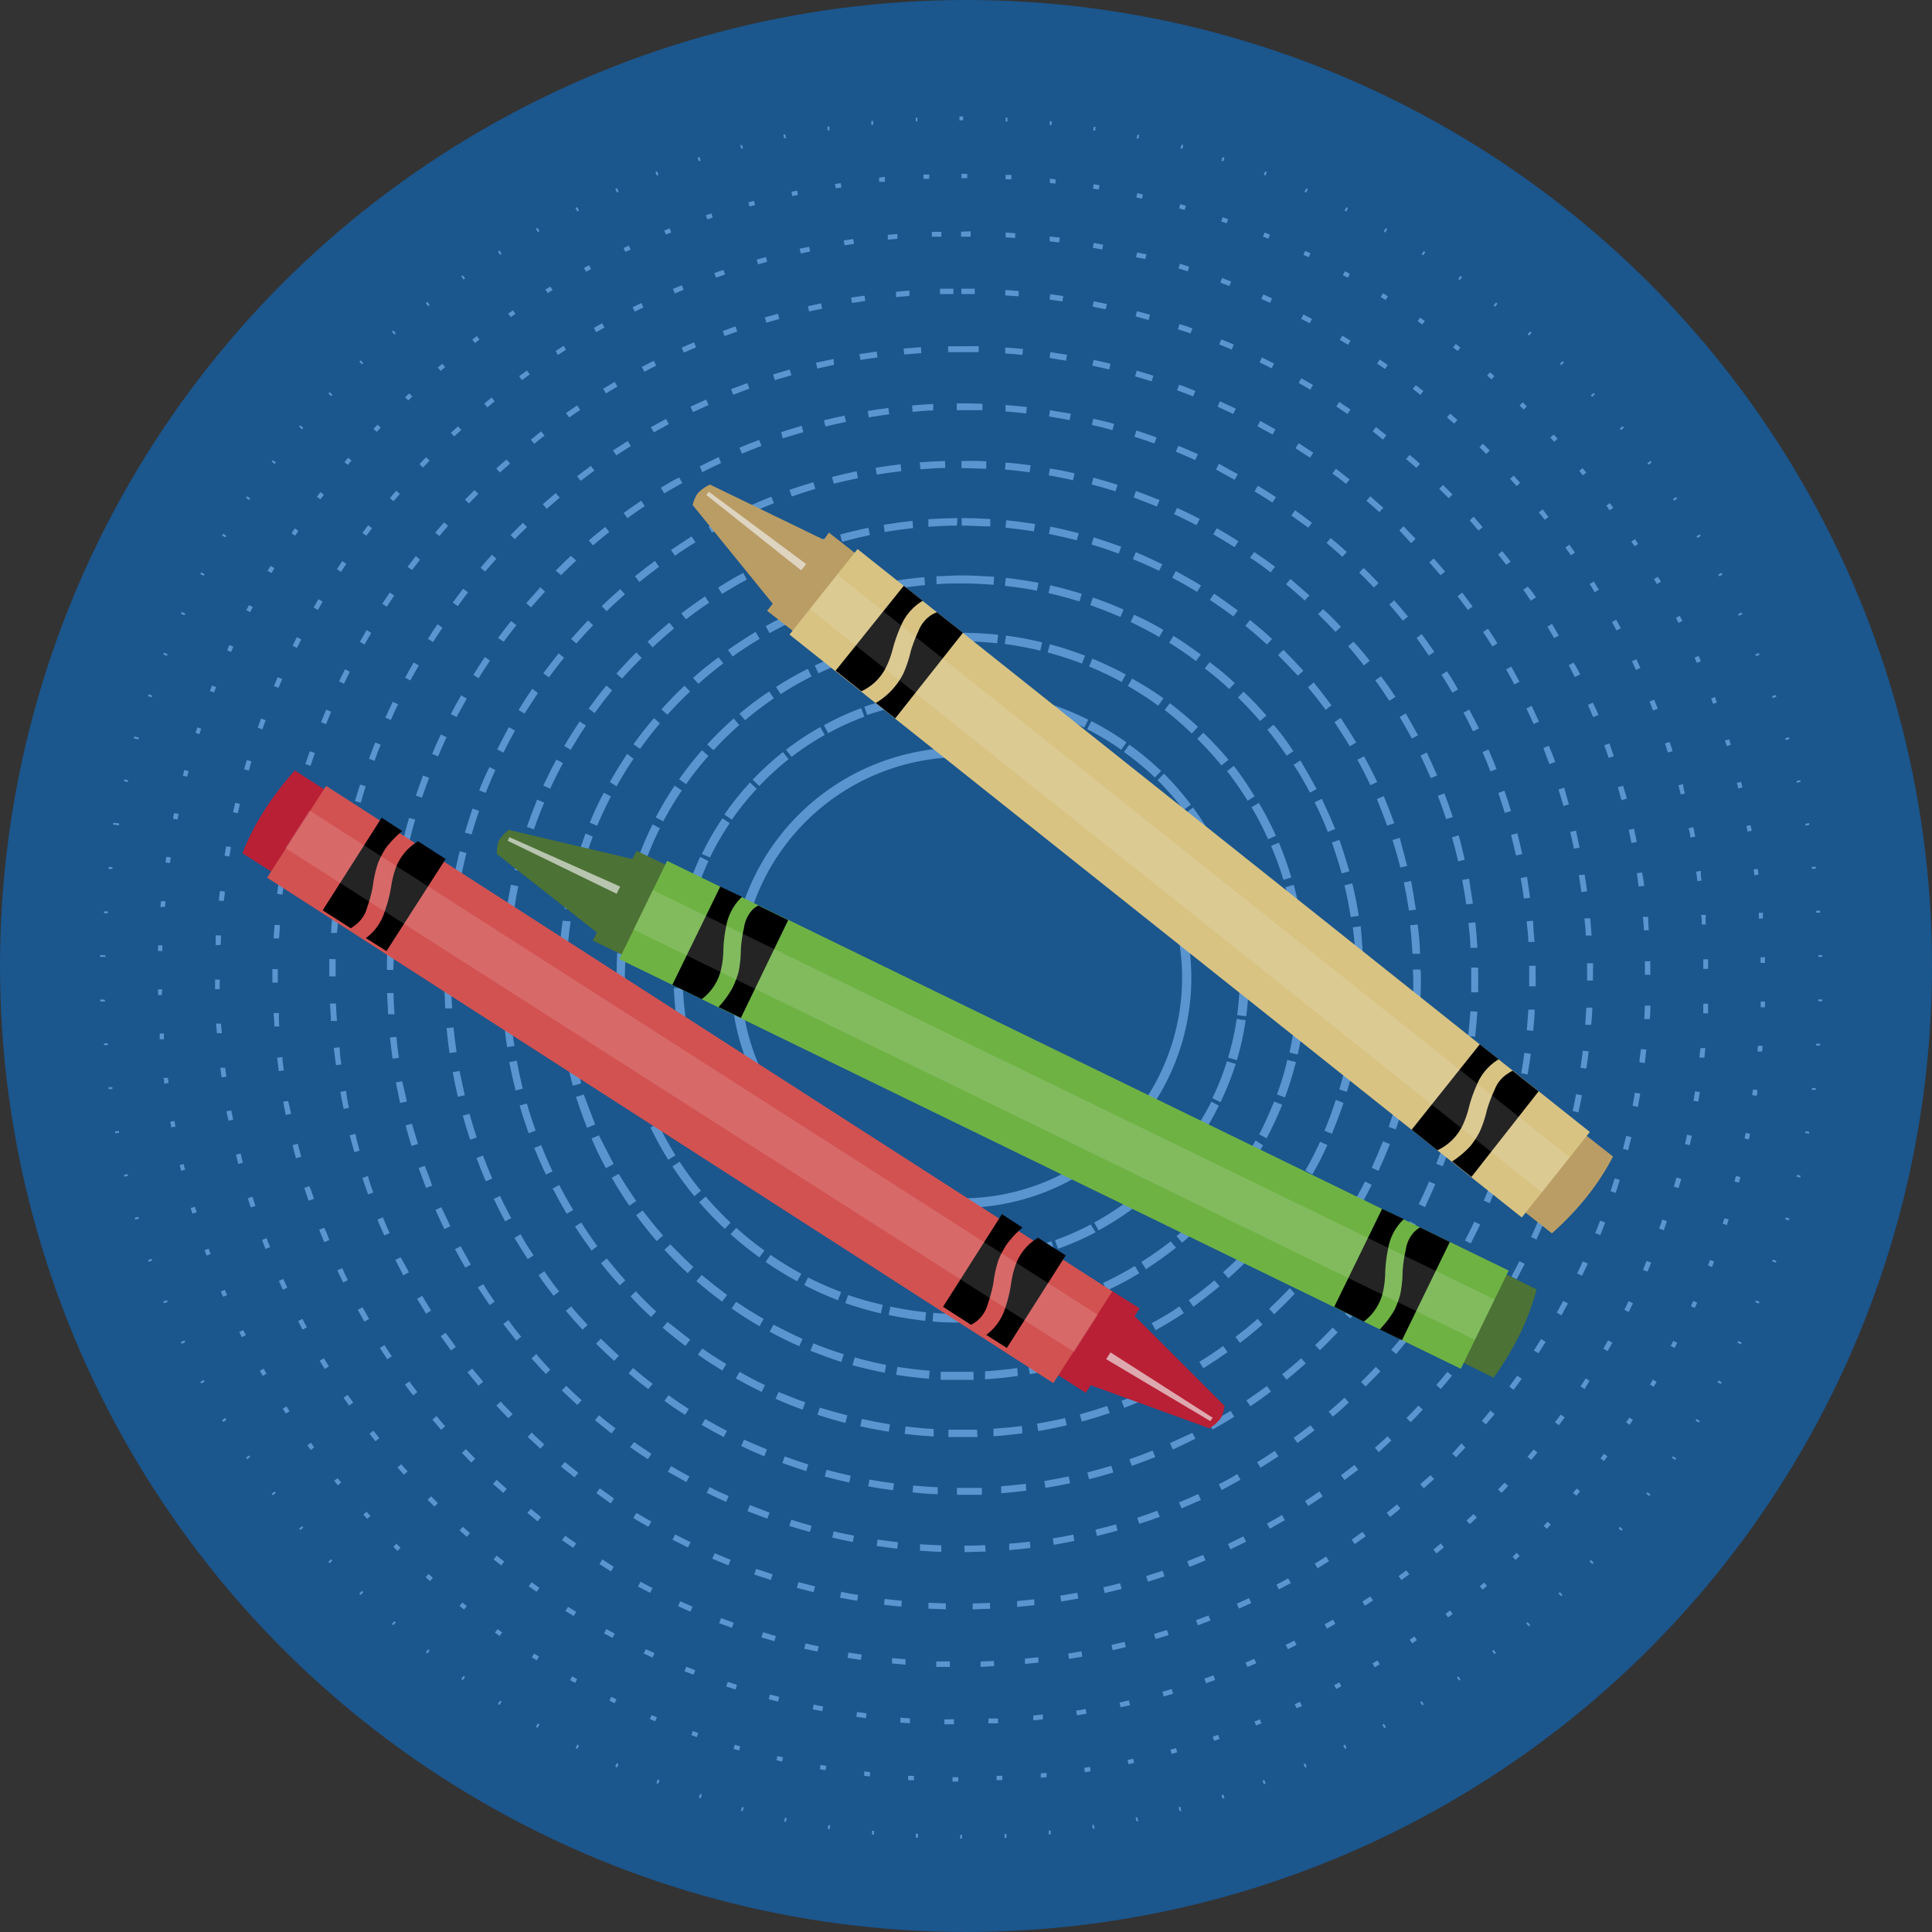 <svg xmlns="http://www.w3.org/2000/svg" viewBox="0 0 187.76 187.76"><rect x="0" y="0" width="187.76" height="187.76" fill="#333333" stroke="none"/><defs><style>.cls-1{fill:#1b568d;}.cls-2{fill:#5b95cf;}.cls-3{fill:#4c7235;}.cls-4{fill:#6eb244;}.cls-5,.cls-6{fill:#f2f2f2;}.cls-5{opacity:0.65;}.cls-6{opacity:0.15;}.cls-7{fill:#ba9d65;}.cls-8{fill:#d8c383;}.cls-9{fill:#b92035;}.cls-10{fill:#d25251;}</style></defs><g id="Layer_2" data-name="Layer 2"><g id="Layer_2-2" data-name="Layer 2"><circle class="cls-1" cx="93.88" cy="93.88" r="93.88"/><path class="cls-2" d="M115.78,95A22.37,22.37,0,1,1,93.42,72.65,22.39,22.39,0,0,1,115.78,95ZM72,95A21.44,21.44,0,1,0,93.42,73.58,21.47,21.47,0,0,0,72,95Z"/><path class="cls-2" d="M121.36,95a27.87,27.87,0,0,1-.25,3.77l-.88-.12a26.13,26.13,0,0,0,.25-3.65v-.2h.88Zm0-.59-.88,0a25.86,25.86,0,0,0-.35-3.84l.87-.15A27.76,27.76,0,0,1,121.35,94.43Zm-.3,4.74a27.29,27.29,0,0,1-.86,3.89l-.85-.26a26.55,26.55,0,0,0,.84-3.76Zm-.12-9.08-.87.15a27,27,0,0,0-1-3.74l.84-.27A28,28,0,0,1,120.93,90.09Zm-.85,13.33a29.5,29.5,0,0,1-1.47,3.71l-.8-.38a25.88,25.88,0,0,0,1.42-3.6Zm-.25-17.55-.84.29a26.51,26.51,0,0,0-1.52-3.55l.78-.41A28.38,28.38,0,0,1,119.83,85.87Zm-1.39,21.6a26.89,26.89,0,0,1-2,3.43l-.72-.5a27.8,27.8,0,0,0,2-3.32Zm-.36-25.6-.78.41A26.31,26.31,0,0,0,115.24,79l.71-.52A28.11,28.11,0,0,1,118.08,81.87Zm-1.89,29.34a28.76,28.76,0,0,1-2.53,3.08l-.64-.61a26.94,26.94,0,0,0,2.45-3Zm-.46-33-.71.53a26.81,26.81,0,0,0-2.53-2.9l.62-.63A29.77,29.77,0,0,1,115.73,78.19Zm-2.34,36.37a28.79,28.79,0,0,1-3,2.65l-.54-.7a28.22,28.22,0,0,0,2.89-2.57Zm-.55-39.63-.62.63a27,27,0,0,0-3-2.48l.52-.71A27.48,27.48,0,0,1,112.84,74.93Zm-2.73,42.5a27.7,27.7,0,0,1-3.36,2.15l-.42-.77a27.57,27.57,0,0,0,3.25-2.08Zm-.64-45.29-.51.73a26.39,26.39,0,0,0-3.31-2l.4-.79A28.91,28.91,0,0,1,109.47,72.14Zm-3,47.62a28.05,28.05,0,0,1-3.65,1.6l-.3-.83A27.12,27.12,0,0,0,106,119Zm-.71-49.84-.39.79a27.92,27.92,0,0,0-3.58-1.45l.28-.84A27.42,27.42,0,0,1,105.71,69.92Zm-3.3,51.57a28.41,28.41,0,0,1-3.86,1l-.16-.86a28,28,0,0,0,3.73-1Zm-.76-53.18-.26.84a26.64,26.64,0,0,0-3.76-.87l.14-.87A28.37,28.37,0,0,1,101.65,68.31Zm-3.47,54.25a27.8,27.8,0,0,1-4,.39l0-.88a27.44,27.44,0,0,0,3.84-.38Zm-.79-55.2-.12.87A27.47,27.47,0,0,0,93.42,68h-.81l0-.88h.84A27.69,27.69,0,0,1,97.39,67.36ZM93.83,123h-.41a28.4,28.4,0,0,1-3.57-.22l.11-.88a26.57,26.57,0,0,0,3.46.22h.4ZM92.24,68a28.93,28.93,0,0,0-3.84.44l-.16-.87a29.09,29.09,0,0,1,4-.45ZM89.6,121.81l-.12.88a28.48,28.48,0,0,1-3.9-.84l.25-.85A26.91,26.91,0,0,0,89.6,121.81ZM88,68.49a28.06,28.06,0,0,0-3.72,1L84,68.69a28.35,28.35,0,0,1,3.84-1.06ZM85.47,120.9l-.25.84a27.5,27.5,0,0,1-3.72-1.44l.37-.8A27.63,27.63,0,0,0,85.47,120.9ZM84,69.65a28.44,28.44,0,0,0-3.51,1.6l-.42-.77a26.88,26.88,0,0,1,3.62-1.66Zm-2.44,49.69-.39.8a28.09,28.09,0,0,1-3.44-2l.49-.73A25.91,25.91,0,0,0,81.54,119.34ZM80.15,71.43a26.38,26.38,0,0,0-3.22,2.13l-.54-.7a27.39,27.39,0,0,1,3.33-2.2ZM77.9,117.19l-.51.73a29.8,29.8,0,0,1-3.09-2.52l.6-.64A26.78,26.78,0,0,0,77.9,117.19ZM76.64,73.78a28.17,28.17,0,0,0-2.85,2.61l-.64-.61a27.74,27.74,0,0,1,2.94-2.69Zm-2,40.72-.62.64a28.67,28.67,0,0,1-2.66-3l.69-.55A26.11,26.11,0,0,0,74.64,114.5Zm-1.1-37.84a25.84,25.84,0,0,0-2.41,3l-.73-.5a27.58,27.58,0,0,1,2.49-3.11Zm-1.71,34.68-.7.54A29.45,29.45,0,0,1,69,108.54l.78-.43A27.48,27.48,0,0,0,71.83,111.34ZM70.92,80A27.23,27.23,0,0,0,69,83.33L68.21,83a27.71,27.71,0,0,1,2-3.47Zm-1.37,27.82-.78.41a28.07,28.07,0,0,1-1.62-3.63l.83-.3A25.71,25.71,0,0,0,69.55,107.79Zm-.7-24.13a27.61,27.61,0,0,0-1.37,3.61L66.63,87a27.53,27.53,0,0,1,1.42-3.73Zm-1,20.26-.83.29a27,27,0,0,1-1-3.85l.87-.17A26.65,26.65,0,0,0,67.85,103.92Zm-.47-16.29a26.7,26.7,0,0,0-.79,3.78l-.87-.12a28.41,28.41,0,0,1,.81-3.9Zm-.6,12.2-.87.16a29.2,29.2,0,0,1-.42-4l.88,0A28.9,28.9,0,0,0,66.78,99.83Zm-.23-8.06a27.65,27.65,0,0,0-.19,3.86l-.88,0a29.31,29.31,0,0,1,.19-4Z"/><path class="cls-2" d="M126.94,95c0,1.06,0,2.13-.15,3.18l-.83-.08a31.41,31.41,0,0,0,.14-3.5h.83C126.94,94.75,126.94,94.88,126.94,95Zm0-1.17-.83,0a33.76,33.76,0,0,0-.31-3.49l.82-.12A33.05,33.05,0,0,1,126.92,93.85Zm-.21,5.1a35.57,35.57,0,0,1-.61,3.55l-.81-.19a31.08,31.08,0,0,0,.59-3.45Zm-.22-9.43-.82.14a33.11,33.11,0,0,0-.76-3.42l.8-.23A34.88,34.88,0,0,1,126.49,89.52Zm-.57,13.71a34.18,34.18,0,0,1-1.06,3.44l-.78-.29c.4-1.09.75-2.22,1-3.35Zm-.42-17.94-.79.24a31.67,31.67,0,0,0-1.2-3.3l.76-.32A33.23,33.23,0,0,1,125.5,85.29Zm-.91,22.09a35.63,35.63,0,0,1-1.51,3.26l-.73-.38c.54-1,1-2.11,1.46-3.19ZM124,81.22l-.76.34a32.66,32.66,0,0,0-1.61-3.11l.71-.42A32.16,32.16,0,0,1,124,81.22Zm-1.25,30.09a33.08,33.08,0,0,1-1.92,3l-.68-.48a30.63,30.63,0,0,0,1.87-3Zm-.8-33.93-.7.44a33.71,33.71,0,0,0-2-2.88l.66-.51A33,33,0,0,1,121.92,77.38ZM120.36,115a33.65,33.65,0,0,1-2.29,2.77l-.62-.57a30.54,30.54,0,0,0,2.24-2.7Zm-1-41.13-.65.52a32,32,0,0,0-2.36-2.59l.59-.59A33.93,33.93,0,0,1,119.4,73.84Zm-1.85,44.45a35.8,35.8,0,0,1-2.63,2.45l-.54-.64a32.3,32.3,0,0,0,2.57-2.39Zm-1.12-47.64-.57.61A30.47,30.47,0,0,0,113.19,69l.5-.66A33.59,33.59,0,0,1,116.43,70.65Zm-2.1,50.57a35.24,35.24,0,0,1-2.92,2.09l-.45-.7a33.57,33.57,0,0,0,2.85-2Zm-1.25-53.35-.48.68a33,33,0,0,0-2.95-1.91l.41-.72A31.74,31.74,0,0,1,113.08,67.87Zm-2.32,55.84a31,31,0,0,1-3.17,1.69l-.35-.75a31.49,31.49,0,0,0,3.09-1.65ZM109.4,65.55l-.39.73a34,34,0,0,0-3.17-1.51l.32-.76A33.06,33.06,0,0,1,109.4,65.55Zm-2.49,60.16a31.87,31.87,0,0,1-3.37,1.27l-.25-.79a31.57,31.57,0,0,0,3.28-1.24Zm-1.46-62-.3.78a32.5,32.5,0,0,0-3.34-1.08l.22-.8A34.88,34.88,0,0,1,105.45,63.72Zm-2.63,63.48a32.87,32.87,0,0,1-3.5.82l-.15-.82a30.85,30.85,0,0,0,3.42-.8Zm-1.53-64.77-.19.81a33.27,33.27,0,0,0-3.45-.64l.11-.82A32.69,32.69,0,0,1,101.29,62.43Zm-2.72,65.72a32.87,32.87,0,0,1-3.58.35l0-.83a31.07,31.07,0,0,0,3.48-.35ZM97,61.69l-.09.83a31.44,31.44,0,0,0-3.5-.19c-.53,0-1.07,0-1.6,0l0-.83c.54,0,1.09,0,1.64,0A33.21,33.21,0,0,1,97,61.69Zm-2.77,66.84h-.82c-.93,0-1.86,0-2.78-.11l.07-.83c.9.07,1.81.11,2.71.11h.8ZM91.09,62.41a33.42,33.42,0,0,0-3.48.44L87.46,62A35.16,35.16,0,0,1,91,61.58ZM90,127.53l-.09.83a35.44,35.44,0,0,1-3.55-.57l.17-.81A33.84,33.84,0,0,0,90,127.53ZM86.88,63a33.13,33.13,0,0,0-3.39.89l-.25-.8a33.49,33.49,0,0,1,3.48-.9Zm-1.09,63.83-.19.81a32.42,32.42,0,0,1-3.45-1l.28-.78A33.12,33.12,0,0,0,85.79,126.81Zm-3-62.71a31.58,31.58,0,0,0-3.25,1.32l-.36-.76a34.29,34.29,0,0,1,3.34-1.35Zm-1.05,61.46-.3.78a33.16,33.16,0,0,1-3.28-1.47l.37-.74A34.09,34.09,0,0,0,81.74,125.56ZM78.87,65.74a32.48,32.48,0,0,0-3,1.72l-.45-.7A34.26,34.26,0,0,1,78.5,65Zm-1,58.05-.4.73a33,33,0,0,1-3.06-1.88l.47-.69A32.86,32.86,0,0,0,77.88,123.79ZM75.21,67.87A32,32,0,0,0,72.41,70l-.54-.64a31.79,31.79,0,0,1,2.88-2.16Zm-.92,53.66-.49.67a33.73,33.73,0,0,1-2.8-2.26l.56-.61A32.4,32.4,0,0,0,74.29,121.53ZM71.85,70.46a32.25,32.25,0,0,0-2.51,2.45l-.61-.56a34,34,0,0,1,2.57-2.52ZM71,118.82l-.56.61a34,34,0,0,1-2.49-2.6l.63-.54A34.06,34.06,0,0,0,71,118.82ZM68.85,73.46a32,32,0,0,0-2.17,2.75L66,75.73a35.25,35.25,0,0,1,2.22-2.82Zm-.73,42.26-.64.53a31.76,31.76,0,0,1-2.13-2.9l.7-.45A31.38,31.38,0,0,0,68.12,115.72Zm-1.86-38.9a32.77,32.77,0,0,0-1.8,3l-.73-.38a31.06,31.06,0,0,1,1.84-3.09Zm-.61,35.46-.71.43a34.22,34.22,0,0,1-1.73-3.14l.75-.36A31.7,31.7,0,0,0,65.65,112.28ZM64.13,80.49a32.56,32.56,0,0,0-1.39,3.22L62,83.43a32.31,32.31,0,0,1,1.42-3.31Zm-.48,28.05-.76.34a31,31,0,0,1-1.31-3.35l.79-.26A29.54,29.54,0,0,0,63.65,108.54ZM62.49,84.41a33.13,33.13,0,0,0-1,3.37l-.81-.18a32.37,32.37,0,0,1,1-3.46Zm-.34,20.16-.8.24a31.74,31.74,0,0,1-.86-3.49l.82-.15A30.67,30.67,0,0,0,62.15,104.57Zm-.77-16.06A33.34,33.34,0,0,0,60.87,92L60,91.9a35.5,35.5,0,0,1,.52-3.56Zm-.2,11.93-.82.14A33,33,0,0,1,60,97l.83,0A31.42,31.42,0,0,0,61.18,100.44Zm-.37-7.73a34.26,34.26,0,0,0-.06,3.51l-.83,0c0-1.19,0-2.41.06-3.6Z"/><path class="cls-2" d="M132.51,95c0,.86,0,1.74-.08,2.6l-.78-.05c.07-1,.09-2.1.08-3.15h.78Zm0-1.74-.78,0c0-1-.13-2.11-.26-3.14l.77-.1C132.34,91.14,132.43,92.21,132.47,93.28Zm-.13,5.47c-.1,1.06-.25,2.13-.44,3.18l-.76-.14c.18-1,.32-2.08.42-3.11ZM132.05,89l-.78.12c-.16-1-.36-2.07-.61-3.08l.76-.19C131.67,86.85,131.88,87.91,132.05,89ZM131.69,103c-.22,1-.48,2.09-.79,3.11l-.74-.22c.29-1,.55-2,.76-3.05Zm-.55-18.32-.75.2c-.28-1-.6-2-.95-3l.73-.26C130.53,82.66,130.86,83.69,131.14,84.72Zm-.57,22.51c-.34,1-.72,2-1.13,3l-.72-.3c.41-1,.78-2,1.1-3Zm-.8-26.63-.73.29c-.38-1-.81-1.94-1.28-2.88l.7-.34C128.93,78.62,129.37,79.61,129.77,80.6ZM129,111.28c-.44,1-.93,1.93-1.46,2.86l-.68-.38c.52-.91,1-1.85,1.43-2.8Zm-1-34.62-.69.37c-.49-.92-1-1.83-1.59-2.71l.66-.42C126.9,74.79,127.44,75.72,127.94,76.66Zm-1,38.46c-.55.92-1.14,1.82-1.76,2.69l-.64-.46c.61-.85,1.2-1.73,1.73-2.63ZM125.69,73l-.64.44c-.59-.86-1.22-1.71-1.88-2.52l.6-.49C124.45,71.21,125.09,72.07,125.69,73Zm-1.18,45.77c-.64.85-1.33,1.68-2.05,2.47l-.58-.52c.7-.78,1.38-1.59,2-2.43Zm-1.46-49.21-.59.51c-.69-.79-1.41-1.56-2.15-2.29l.54-.56C121.61,67.92,122.35,68.71,123.05,69.51ZM121.69,122c-.73.77-1.51,1.52-2.31,2.23l-.52-.59c.78-.69,1.55-1.42,2.27-2.18ZM120,66.39l-.54.57c-.76-.71-1.57-1.4-2.38-2l.48-.61C118.43,65,119.25,65.66,120,66.39ZM118.53,125c-.82.68-1.68,1.34-2.55,2l-.45-.64c.86-.6,1.69-1.25,2.49-1.92ZM116.7,63.61l-.47.63c-.84-.63-1.71-1.22-2.6-1.78l.41-.66C115,62.37,115.84,63,116.7,63.61Zm-1.65,64c-.89.59-1.81,1.15-2.74,1.66l-.38-.68c.92-.5,1.82-1,2.69-1.63Zm-2-66.37-.39.67c-.9-.53-1.84-1-2.78-1.47l.33-.7C111.19,60.17,112.15,60.68,113.07,61.22Zm-1.76,68.57c-.94.49-1.92.94-2.91,1.35l-.3-.72c1-.4,1.93-.85,2.86-1.33ZM109.2,59.24l-.31.72c-1-.43-2-.81-2.93-1.16l.25-.73C107.22,58.41,108.22,58.81,109.2,59.24Zm-1.85,72.32c-1,.38-2,.72-3,1l-.22-.75c1-.29,2-.63,3-1Zm-2.22-73.85-.23.74c-1-.31-2-.58-3-.81l.17-.76C103.07,57.11,104.11,57.39,105.13,57.71Zm-1.91,75.17c-1,.26-2.09.49-3.14.67l-.13-.77c1-.18,2.06-.4,3.07-.66Zm-2.3-76.24-.15.77c-1-.2-2.07-.36-3.11-.47l.09-.78C98.81,56.28,99.88,56.44,100.92,56.64Zm-2,77.08c-1,.15-2.13.26-3.19.33l0-.78c1-.07,2.1-.17,3.13-.32ZM96.62,56.05l-.06.78c-1-.08-2.1-.13-3.14-.13-.8,0-1.61,0-2.4.08L91,56c.81,0,1.63-.08,2.45-.08C94.49,55.92,95.56,56,96.62,56.05Zm-2,78.05H93.42c-.66,0-1.33,0-2,0l0-.78c.64,0,1.3,0,2,0h1.19Zm-4.28-.89-.06.78c-1.07-.08-2.14-.21-3.19-.38l.13-.77C88.27,133,89.32,133.13,90.36,133.21Zm-.44-76.35c-1,.1-2.1.24-3.12.41l-.14-.76c1-.19,2.12-.33,3.19-.42Zm-3.78,75.79-.14.76c-1-.2-2.1-.45-3.13-.73l.21-.76C84.09,132.21,85.12,132.45,86.14,132.65Zm-.43-75.17c-1,.21-2,.46-3.06.76l-.21-.75c1-.3,2.07-.56,3.11-.77ZM82,131.61l-.24.75c-1-.32-2-.69-3-1.09l.29-.72C80,130.94,81,131.3,82,131.61Zm-.43-73.05c-1,.33-2,.69-2.94,1.1l-.3-.72c1-.42,2-.79,3-1.12ZM78,130.12l-.32.71c-1-.43-1.94-.9-2.88-1.41l.37-.68C76.12,129.23,77.07,129.7,78,130.12Zm-.4-70c-.95.43-1.89.9-2.81,1.41l-.38-.68c.93-.52,1.9-1,2.87-1.44Zm-3.4,68.09-.39.68c-.92-.54-1.84-1.12-2.71-1.73l.44-.64C72.43,127.1,73.33,127.67,74.23,128.19Zm-.37-66.13c-.89.54-1.78,1.11-2.63,1.72l-.45-.64c.86-.61,1.77-1.2,2.68-1.75Zm-3.19,63.8-.46.62c-.86-.63-1.7-1.31-2.5-2l.51-.59C69,124.57,69.83,125.23,70.67,125.86Zm-.34-61.42c-.83.63-1.65,1.3-2.43,2l-.52-.58c.8-.71,1.63-1.39,2.48-2Zm-2.94,58.7-.53.57c-.78-.72-1.54-1.49-2.26-2.27l.57-.53C65.88,121.68,66.63,122.43,67.39,123.14Zm-.3-55.95c-.76.71-1.5,1.47-2.2,2.25l-.58-.52c.71-.8,1.47-1.57,2.24-2.3Zm-2.65,52.89-.59.51c-.7-.8-1.37-1.65-2-2.51l.63-.46C63.09,118.47,63.75,119.29,64.44,120.08Zm-.28-49.8c-.67.79-1.32,1.63-1.93,2.48l-.64-.45c.62-.87,1.29-1.72,2-2.54Zm-2.33,46.44-.64.44c-.6-.88-1.18-1.79-1.71-2.72l.68-.38C60.68,115,61.24,115.86,61.83,116.72Zm-.23-43c-.59.87-1.14,1.77-1.65,2.68L59.27,76c.52-.93,1.08-1.85,1.68-2.73Zm-2,39.42-.69.37c-.5-.94-1-1.91-1.39-2.89l.71-.31C58.67,111.22,59.13,112.17,59.62,113.09Zm-.2-35.76c-.48.93-.93,1.89-1.34,2.85l-.72-.3c.42-1,.87-2,1.37-2.91Zm-1.59,31.91-.73.29c-.39-1-.75-2-1.07-3l.75-.23C57.09,107.27,57.44,108.27,57.83,109.24Zm-.17-28c-.37,1-.71,2-1,3L55.9,84c.31-1,.65-2,1-3Zm-1.19,24-.75.21c-.28-1-.53-2.08-.72-3.13l.76-.14C56,103.17,56.19,104.2,56.47,105.2Zm-.11-19.94c-.27,1-.5,2-.68,3.07l-.77-.13c.19-1,.42-2.11.69-3.14Zm-.79,15.79-.77.12c-.16-1-.29-2.13-.37-3.19l.78-.06C55.29,99,55.41,100,55.57,101.05Zm-.06-11.62c-.15,1-.26,2.08-.33,3.13l-.78,0c.07-1.07.18-2.14.33-3.19Zm-.37,7.38-.78,0c0-1.06,0-2.14,0-3.21l.78,0C55.09,94.72,55.09,95.77,55.14,96.81Z"/><path class="cls-2" d="M138.09,95c0,.67,0,1.35-.05,2l-.73,0c.05-.92.06-1.86,0-2.78h.73C138.09,94.48,138.09,94.75,138.09,95ZM138,92.7l-.73,0c-.05-.93-.12-1.86-.23-2.77l.73-.09C137.9,90.81,138,91.76,138,92.7ZM138,98.54c-.07.93-.18,1.88-.31,2.81l-.72-.11c.13-.91.23-1.84.3-2.76Zm-.35-10.15-.72.1c-.14-.91-.31-1.83-.5-2.73l.71-.15C137.29,86.52,137.46,87.46,137.6,88.39Zm-.19,14.45c-.17.92-.36,1.85-.58,2.76l-.71-.17c.22-.89.41-1.81.57-2.72Zm-.66-18.7-.71.17c-.22-.89-.48-1.79-.76-2.67l.7-.22C136.26,82.31,136.52,83.23,136.75,84.14Zm-.3,22.92c-.26.91-.54,1.81-.85,2.7l-.69-.24c.3-.87.58-1.77.83-2.65ZM135.5,80l-.69.24c-.31-.86-.65-1.73-1-2.58l.67-.29C134.83,78.22,135.18,79.11,135.5,80Zm-.42,31.19c-.35.88-.72,1.75-1.11,2.6l-.66-.3c.38-.84.75-1.7,1.09-2.57ZM133.84,76l-.66.31c-.39-.83-.81-1.66-1.26-2.47l.64-.35C133,74.3,133.44,75.14,133.84,76Zm-.53,39.15c-.42.84-.88,1.68-1.36,2.49l-.63-.37c.47-.8.92-1.62,1.34-2.45Zm-1.5-43-.63.38c-.47-.8-1-1.58-1.49-2.35l.6-.41C130.82,70.57,131.33,71.37,131.81,72.17Zm-.64,46.75c-.51.79-1,1.58-1.59,2.34l-.59-.43c.54-.75,1.07-1.53,1.56-2.3Zm-1.76-50.36-.58.44c-.55-.75-1.13-1.48-1.72-2.19l.56-.47C128.27,67.06,128.86,67.81,129.41,68.56Zm-.74,53.9c-.58.74-1.19,1.47-1.81,2.18l-.55-.49c.62-.69,1.22-1.41,1.78-2.14Zm-2-57.26-.54.49q-.93-1-1.92-2l.51-.52C125.4,63.82,126.06,64.51,126.68,65.2Zm-.84,60.55c-.64.68-1.32,1.35-2,2l-.49-.54c.67-.63,1.34-1.29,2-2Zm-2.2-63.63-.5.54c-.68-.63-1.39-1.24-2.1-1.82l.45-.57C122.22,60.86,123,61.49,123.64,62.12Zm-.93,66.62c-.71.62-1.44,1.22-2.19,1.79l-.44-.58c.73-.56,1.46-1.15,2.15-1.76Zm-2.4-69.4-.44.59c-.74-.56-1.51-1.1-2.28-1.61l.41-.61C118.78,58.23,119.56,58.78,120.31,59.34Zm-1,72.09c-.76.54-1.56,1.07-2.35,1.56l-.39-.62c.79-.48,1.56-1,2.32-1.54ZM116.72,56.9l-.38.62c-.79-.48-1.6-.94-2.42-1.37l.34-.65C115.09,55.94,115.92,56.41,116.72,56.9Zm-1,76.86c-.82.47-1.66.92-2.5,1.33l-.32-.65c.83-.41,1.65-.85,2.45-1.31Zm-2.75-78.94-.32.65c-.83-.4-1.69-.78-2.55-1.13l.28-.68C111.2,54,112.07,54.41,112.92,54.82Zm-1.11,80.92c-.85.38-1.73.75-2.6,1.08l-.26-.68c.86-.33,1.73-.69,2.56-1.07Zm-2.89-82.63-.25.69c-.87-.32-1.75-.62-2.64-.88l.21-.7C107.14,52.49,108,52.79,108.92,53.11Zm-1.13,84.22c-.89.3-1.8.58-2.71.82l-.19-.7c.89-.24,1.79-.52,2.66-.81Zm-3-85.52-.19.7c-.89-.23-1.8-.44-2.71-.62l.14-.71C103,51.36,103.88,51.57,104.79,51.81Zm-1.17,86.71c-.91.21-1.84.4-2.77.56l-.12-.72c.91-.16,1.83-.34,2.73-.55Zm-3.07-87.6-.12.72q-1.37-.22-2.76-.36l.07-.72C98.68,50.65,99.62,50.77,100.55,50.92ZM99.36,139.3c-.93.12-1.88.22-2.81.28l0-.73c.92-.06,1.85-.15,2.76-.27ZM96.24,50.44l0,.72c-.92,0-1.86-.08-2.78-.08v-.73C94.36,50.35,95.31,50.38,96.24,50.44ZM95,139.66q-.81,0-1.62,0c-.4,0-.81,0-1.21,0l0-.72h1.19l1.59,0ZM93,51.08c-.92,0-1.86.05-2.78.11l0-.73c.94-.06,1.89-.1,2.83-.11Zm-2.26,87.8,0,.73c-.94-.06-1.89-.14-2.82-.26l.09-.72C88.9,138.74,89.83,138.83,90.75,138.88Zm-2-87.56c-.92.1-1.85.23-2.76.38L85.88,51c.92-.15,1.87-.28,2.8-.38Zm-2.25,87.1-.11.72c-.93-.14-1.86-.32-2.78-.53l.16-.71C84.68,138.1,85.6,138.28,86.51,138.42ZM84.54,52c-.9.19-1.81.41-2.7.65l-.19-.7c.9-.25,1.83-.47,2.75-.66Zm-2.2,85.58-.18.71c-.91-.24-1.82-.5-2.72-.8l.23-.69C80.55,137.06,81.45,137.32,82.34,137.55ZM80.42,53c-.89.28-1.77.58-2.63.91l-.26-.68c.87-.34,1.77-.65,2.67-.92Zm-2.15,83.25L78,137c-.89-.32-1.77-.68-2.63-1.06l.29-.66C76.53,135.61,77.4,136,78.27,136.28ZM76.41,54.49c-.85.36-1.7.74-2.52,1.15L73.56,55c.84-.42,1.71-.81,2.57-1.17Zm-2.07,80.12-.32.66c-.85-.41-1.69-.85-2.51-1.31l.36-.64C72.67,133.78,73.5,134.21,74.34,134.61ZM72.58,56.33c-.82.43-1.62.9-2.41,1.39l-.38-.62c.79-.49,1.61-1,2.44-1.42Zm-2,76.24-.38.63c-.8-.49-1.6-1-2.37-1.55l.42-.6C69,131.58,69.8,132.09,70.59,132.57Zm-1.66-74c-.77.51-1.52,1.06-2.26,1.62l-.44-.58c.74-.57,1.52-1.12,2.29-1.65Zm-1.87,71.65-.44.58c-.75-.56-1.5-1.16-2.21-1.77l.47-.55C65.59,129,66.32,129.62,67.06,130.18ZM65.51,61.07c-.71.59-1.41,1.21-2.09,1.84l-.49-.54c.68-.64,1.39-1.26,2.12-1.86Zm-1.74,66.39-.49.53c-.69-.63-1.37-1.29-2-2l.52-.5C62.42,126.18,63.09,126.83,63.77,127.46ZM62.36,63.94c-.66.65-1.3,1.33-1.91,2l-.55-.48c.63-.7,1.28-1.4,1.94-2.06Zm-1.59,60.49-.54.49c-.63-.7-1.25-1.42-1.83-2.16l.57-.45C59.55,123,60.15,123.75,60.77,124.43ZM59.49,67.09c-.59.72-1.16,1.46-1.7,2.21l-.59-.43c.55-.76,1.13-1.52,1.73-2.24Zm-1.42,54-.58.44c-.56-.76-1.1-1.54-1.61-2.33l.61-.39C57,119.62,57.52,120.39,58.07,121.13ZM56.94,70.51c-.52.77-1,1.56-1.48,2.36l-.63-.37c.47-.81,1-1.61,1.5-2.39Zm-1.23,47.08-.63.37c-.48-.8-.94-1.63-1.37-2.46l.64-.34C54.78,116,55.23,116.8,55.71,117.59Zm-1-43.43c-.44.82-.86,1.66-1.24,2.49l-.67-.3c.4-.85.82-1.7,1.27-2.53Zm-1,39.68-.66.31c-.4-.85-.78-1.72-1.13-2.59l.68-.27Q53.1,112.58,53.7,113.84ZM52.89,78c-.36.85-.7,1.72-1,2.6l-.69-.24c.31-.89.65-1.78,1-2.65Zm-.83,31.88-.69.25c-.31-.88-.61-1.78-.87-2.69l.7-.2C51.46,108.15,51.75,109,52.06,109.9ZM51.43,82c-.28.88-.52,1.78-.74,2.68L50,84.54c.22-.91.47-1.83.75-2.73Zm-.62,23.8-.7.18c-.23-.91-.44-1.84-.61-2.76l.72-.14C50.39,104,50.59,104.93,50.81,105.83Zm-.44-19.67c-.19.9-.34,1.82-.47,2.74l-.72-.1c.13-.93.29-1.87.47-2.79ZM50,101.65l-.72.11c-.14-.93-.25-1.87-.33-2.81l.72-.06C49.72,99.81,49.83,100.74,50,101.65Zm-.25-11.28c-.1.92-.17,1.85-.21,2.78l-.72,0c0-.93.1-1.88.2-2.81Zm-.18,7-.73,0c0-.8-.06-1.62-.06-2.42v-.41h.73c0,.13,0,.26,0,.4C49.48,95.82,49.5,96.62,49.54,97.41Z"/><path class="cls-2" d="M143.66,95c0,.48,0,1,0,1.44l-.68,0c0-.8,0-1.61,0-2.41l.67,0C143.66,94.35,143.66,94.68,143.66,95Zm-.08-2.89-.68,0c0-.8-.11-1.61-.19-2.41l.67-.07C143.47,90.5,143.54,91.32,143.58,92.13Zm0,6.21c-.06.81-.13,1.63-.22,2.44l-.68-.08c.09-.79.17-1.6.22-2.4Zm-.41-10.51-.67.09c-.11-.79-.25-1.59-.4-2.38l.67-.13C142.9,86.21,143,87,143.15,87.83Zm-.06,14.81c-.12.8-.27,1.62-.43,2.41l-.66-.13c.16-.79.3-1.59.42-2.38Zm-.74-19.07-.66.16c-.18-.78-.38-1.57-.6-2.34l.65-.19C142,82,142.17,82.78,142.35,83.57Zm-.1,23.32c-.19.79-.4,1.58-.63,2.36l-.65-.19c.23-.77.44-1.55.62-2.33ZM141.19,79.4l-.65.21c-.24-.76-.52-1.52-.8-2.27l.63-.24C140.66,77.86,140.94,78.63,141.19,79.4Zm-.14,31.65c-.26.77-.54,1.54-.84,2.3l-.63-.25c.3-.74.57-1.51.83-2.27Zm-1.38-35.69-.62.26c-.32-.73-.65-1.47-1-2.19l.61-.3C139,73.86,139.35,74.61,139.67,75.36Zm-.18,39.73c-.32.75-.67,1.5-1,2.23l-.61-.3c.36-.73.7-1.46,1-2.2Zm-1.68-43.63-.6.32c-.38-.71-.77-1.41-1.18-2.1l.58-.35C137,70,137.43,70.75,137.81,71.46ZM137.59,119c-.39.71-.8,1.43-1.22,2.12l-.58-.35c.41-.69.82-1.39,1.2-2.09Zm-2-51.26-.57.37c-.44-.67-.9-1.34-1.36-2l.55-.39C134.71,66.37,135.18,67.05,135.62,67.73Zm-.26,55c-.45.68-.92,1.36-1.4,2l-.55-.4c.47-.64.94-1.31,1.38-2Zm-2.25-58.49-.53.42c-.49-.63-1-1.26-1.53-1.87l.51-.44C132.09,62.93,132.62,63.57,133.11,64.21Zm-.3,62c-.5.64-1,1.27-1.56,1.88l-.51-.45c.52-.6,1-1.22,1.54-1.85Zm-2.5-65.3-.49.46c-.55-.59-1.11-1.17-1.69-1.73l.48-.48C129.19,59.72,129.76,60.32,130.31,60.91ZM130,129.48c-.56.6-1.14,1.18-1.72,1.74l-.47-.49c.58-.55,1.15-1.13,1.7-1.71Zm-2.74-71.62-.46.5c-.59-.54-1.2-1.07-1.82-1.58l.43-.52C126,56.78,126.64,57.32,127.24,57.86Zm-.36,74.64c-.61.54-1.23,1.08-1.86,1.59l-.43-.53c.62-.5,1.24-1,1.84-1.56Zm-3-77.41-.41.54c-.64-.49-1.3-1-2-1.43l.39-.55Q122.95,54.34,123.92,55.09Zm-.39,80.15c-.65.49-1.32,1-2,1.42l-.38-.56c.66-.45,1.33-.92,2-1.4Zm-3.16-82.63-.37.57c-.67-.43-1.37-.85-2.07-1.25l.34-.59C119,51.74,119.68,52.17,120.37,52.61Zm-.4,85.08c-.69.43-1.4.84-2.11,1.24l-.33-.59c.7-.39,1.4-.81,2.08-1.23Zm-3.36-87.25-.31.6c-.71-.37-1.44-.73-2.17-1.07l.28-.61C115.15,49.7,115.89,50.06,116.61,50.44Zm-.41,89.37c-.72.37-1.46.73-2.2,1.06l-.28-.62c.73-.33,1.46-.68,2.18-1ZM112.69,48.6l-.26.63c-.75-.31-1.5-.6-2.26-.88l.23-.63C111.16,48,111.93,48.29,112.69,48.6Zm-.41,93c-.76.3-1.53.59-2.29.86l-.23-.64c.76-.26,1.52-.55,2.26-.85Zm-3.67-94.5-.2.65c-.77-.24-1.55-.47-2.32-.67l.17-.66C107.05,46.64,107.84,46.87,108.61,47.11Zm-.41,96c-.78.24-1.57.46-2.36.66l-.17-.66c.78-.2,1.56-.42,2.33-.65ZM104.43,46l-.15.67c-.78-.18-1.57-.34-2.36-.47l.11-.67C102.83,45.65,103.64,45.81,104.43,46ZM104,144.15c-.79.17-1.6.32-2.4.45l-.11-.67c.79-.13,1.59-.28,2.37-.45Zm-3.84-98.93-.09.68c-.79-.11-1.6-.2-2.4-.27l.06-.67C98.55,45,99.37,45.12,100.17,45.22Zm-.43,99.65c-.8.1-1.62.19-2.43.25l0-.68q1.2-.09,2.4-.24Zm-3.88-100,0,.68c-.8,0-1.61-.06-2.41-.06v-.68C94.23,44.77,95.05,44.79,95.86,44.83Zm-.43,100.4c-.67,0-1.35,0-2,0H93v-.67h.43c.66,0,1.32,0,2,0ZM91.86,45.48c-.81,0-1.62.07-2.41.13l-.06-.68c.81-.06,1.63-.11,2.45-.13Zm-.73,99.06,0,.67c-.81,0-1.63-.09-2.44-.17l.06-.67C89.52,144.44,90.33,144.5,91.13,144.54ZM87.6,45.79c-.8.09-1.6.21-2.39.34l-.11-.67c.8-.13,1.61-.25,2.42-.34Zm-.72,98.37-.09.67c-.8-.1-1.62-.23-2.42-.38l.13-.66C85.28,143.93,86.09,144.06,86.88,144.16Zm-3.5-97.69c-.78.16-1.57.34-2.35.54l-.17-.66c.79-.2,1.59-.38,2.39-.55Zm-.7,96.95-.15.66c-.79-.17-1.59-.37-2.38-.58l.18-.66C81.1,143.05,81.89,143.25,82.68,143.42ZM79.24,47.51c-.76.23-1.54.48-2.29.74l-.23-.64c.77-.27,1.55-.52,2.33-.75Zm-.69,94.81-.2.65c-.78-.25-1.56-.51-2.32-.79l.23-.64C77,141.82,77.78,142.08,78.55,142.32ZM75.21,48.9c-.75.3-1.49.61-2.22.94l-.28-.62c.74-.33,1.49-.65,2.25-.95Zm-.68,92-.26.63c-.76-.31-1.51-.65-2.24-1l.28-.62C73,140.23,73.78,140.55,74.53,140.86ZM71.32,50.64c-.72.36-1.43.73-2.13,1.13l-.33-.6c.7-.39,1.43-.78,2.16-1.14Zm-.67,88.42-.32.6c-.72-.37-1.44-.77-2.14-1.18l.34-.58C69.22,138.3,69.93,138.69,70.65,139.06ZM67.59,52.7c-.68.42-1.37.86-2,1.31l-.38-.56c.67-.46,1.36-.9,2-1.32Zm-.65,84.23-.36.57c-.69-.43-1.38-.89-2-1.36l.39-.55C65.59,136.05,66.26,136.5,66.94,136.93ZM64.05,55.08c-.65.48-1.29,1-1.91,1.48L61.71,56c.63-.51,1.28-1,1.94-1.49Zm-.62,79.41L63,135c-.65-.49-1.29-1-1.91-1.53l.43-.52C62.16,133.5,62.79,134,63.43,134.49Zm-2.7-76.73c-.61.53-1.2,1.08-1.78,1.64l-.47-.49c.58-.57,1.19-1.12,1.8-1.66Zm-.59,74-.45.5c-.6-.54-1.2-1.11-1.77-1.68l.48-.48C59,130.66,59.55,131.22,60.14,131.76Zm-2.5-71c-.55.58-1.1,1.18-1.63,1.78l-.51-.44c.53-.61,1.09-1.22,1.65-1.81Zm-.53,68-.5.46c-.55-.59-1.1-1.21-1.62-1.83l.52-.43C56,127.57,56.56,128.18,57.11,128.76ZM54.82,63.92c-.51.62-1,1.27-1.47,1.91l-.55-.4c.48-.65,1-1.31,1.49-1.94Zm-.48,61.59-.54.42c-.5-.64-1-1.3-1.46-2l.56-.39C53.36,124.23,53.84,124.88,54.34,125.51ZM52.28,67.35c-.45.67-.88,1.36-1.3,2L50.4,69c.42-.7.86-1.39,1.32-2.06ZM51.86,122l-.57.37c-.44-.67-.88-1.37-1.29-2.07l.59-.35C51,120.68,51.42,121.37,51.86,122ZM50.05,71c-.39.7-.77,1.42-1.12,2.14l-.61-.3c.36-.73.74-1.46,1.13-2.17Zm-.37,47.38-.59.32c-.39-.72-.76-1.45-1.1-2.19l.61-.29C48.94,117,49.31,117.67,49.68,118.38ZM48.14,74.83c-.33.73-.65,1.48-.94,2.23l-.63-.25c.3-.76.61-1.52,1-2.26Zm-.3,39.71-.63.26c-.32-.74-.62-1.51-.9-2.26l.63-.24C47.22,113.05,47.52,113.8,47.84,114.54ZM46.56,78.8c-.26.76-.51,1.53-.73,2.3l-.65-.19c.23-.78.48-1.56.74-2.33Zm-.23,31.75-.64.21c-.26-.77-.5-1.56-.71-2.34l.65-.18C45.84,109,46.08,109.79,46.33,110.55Zm-1-27.65c-.19.77-.37,1.57-.53,2.35l-.66-.13c.16-.8.34-1.6.53-2.39Zm-.17,23.54-.66.15c-.19-.79-.36-1.59-.5-2.39l.66-.12C44.82,104.86,45,105.66,45.17,106.44Zm-.69-19.36c-.13.79-.24,1.6-.32,2.39l-.68-.08c.09-.8.2-1.62.33-2.42Zm-.11,15.17-.67.09c-.12-.8-.22-1.62-.29-2.43l.67-.06C44.16,100.65,44.26,101.45,44.37,102.25ZM44,91.32c-.06.79-.1,1.6-.12,2.41l-.68,0c0-.81.06-1.64.12-2.44ZM43.94,98l-.68,0c0-.81-.08-1.63-.09-2.45h.68C43.86,96.39,43.89,97.2,43.94,98Z"/><path class="cls-2" d="M149.24,95c0,.29,0,.58,0,.86h-.63c0-.67,0-1.36,0-2h.63C149.23,94.21,149.24,94.62,149.24,95Zm-.09,3.12c0,.69-.09,1.38-.15,2.06l-.62-.06c.06-.67.11-1.36.15-2Zm0-6.58-.62,0c0-.68-.1-1.36-.17-2l.63-.06C149,90.18,149.09,90.88,149.13,91.56Zm-.38,10.88c-.09.68-.2,1.37-.31,2l-.62-.11c.11-.67.22-1.35.31-2Zm-.05-15.18-.62.09c-.09-.67-.2-1.35-.32-2l.62-.11C148.5,85.89,148.61,86.58,148.7,87.26ZM148,106.7c-.14.67-.3,1.35-.46,2l-.61-.16c.16-.66.32-1.33.46-2ZM147.94,83l-.61.14c-.15-.66-.31-1.33-.48-2l.61-.16C147.63,81.66,147.8,82.33,147.94,83Zm-1,27.89c-.19.66-.4,1.32-.62,2l-.6-.2c.22-.64.43-1.3.62-2Zm-.1-32.07-.6.18c-.2-.65-.41-1.3-.63-1.94l.6-.21C146.44,77.5,146.65,78.16,146.85,78.82ZM145.56,115c-.25.65-.51,1.29-.78,1.93l-.58-.25c.27-.63.53-1.27.77-1.9Zm-.12-40.26-.59.23c-.24-.63-.5-1.26-.77-1.88l.57-.25C144.93,73.45,145.19,74.1,145.44,74.73ZM143.85,119c-.29.62-.61,1.24-.92,1.85l-.56-.29c.31-.6.62-1.22.91-1.83Zm-.13-48.2-.57.27c-.29-.61-.6-1.22-.92-1.82l.55-.29C143.1,69.54,143.42,70.16,143.72,70.78Zm-1.88,52c-.34.6-.7,1.2-1.07,1.78l-.53-.34c.36-.57.72-1.16,1.06-1.75ZM141.69,67l-.54.32c-.34-.59-.7-1.18-1.06-1.75l.53-.33C141,65.78,141.35,66.38,141.69,67Zm-2.15,59.51q-.58.85-1.2,1.68l-.51-.37c.41-.54.81-1.1,1.19-1.67Zm-.16-63.15-.52.35L137.67,62l.5-.37C138.58,62.2,139,62.76,139.38,63.33ZM137,130c-.43.54-.88,1.07-1.32,1.59l-.48-.41c.44-.51.88-1,1.31-1.57Zm-.17-70.08-.49.4c-.43-.53-.87-1.06-1.32-1.57l.47-.41C135.9,58.8,136.35,59.34,136.79,59.87Zm-2.67,73.35c-.46.5-1,1-1.44,1.48l-.44-.45c.48-.48,1-1,1.43-1.46Zm-.19-76.6-.45.43c-.47-.49-.95-1-1.43-1.45l.43-.45C133,55.63,133.46,56.13,133.93,56.62Zm-2.88,79.63c-.51.47-1,.93-1.56,1.37l-.4-.48q.78-.66,1.53-1.35Zm-.21-82.65-.42.47c-.5-.46-1-.91-1.54-1.35l.4-.48C129.81,52.68,130.33,53.14,130.84,53.6ZM127.75,139c-.55.42-1.1.84-1.66,1.24l-.36-.51c.54-.39,1.09-.8,1.63-1.22Zm-.23-88.21-.38.49L125.5,50.1l.36-.51C126.42,50,127,50.41,127.52,50.83Zm-3.28,90.74c-.57.38-1.16.75-1.74,1.11l-.33-.54c.58-.35,1.16-.72,1.72-1.1ZM124,48.31l-.34.53c-.57-.37-1.16-.74-1.74-1.09l.33-.54C122.84,47.56,123.43,47.94,124,48.31Zm-3.45,95.5c-.59.34-1.21.66-1.82,1l-.28-.56c.6-.3,1.21-.63,1.8-1Zm-.26-97.73-.3.55c-.6-.33-1.21-.65-1.81-1l.28-.56C119.07,45.43,119.69,45.75,120.29,46.08Zm-3.58,99.69c-.62.28-1.26.56-1.89.82l-.24-.58c.62-.26,1.25-.53,1.87-.81Zm-.29-101.63-.26.57c-.62-.28-1.25-.55-1.88-.81l.23-.58C115.15,43.58,115.79,43.86,116.42,44.14Zm-3.7,103.27c-.64.24-1.3.47-2,.68l-.2-.59c.65-.21,1.3-.44,1.94-.68Zm-.32-104.9-.21.59c-.64-.23-1.29-.45-1.94-.66l.19-.6C111.1,42.05,111.76,42.28,112.4,42.51Zm-3.79,106.24c-.66.18-1.33.36-2,.52l-.15-.61c.66-.16,1.33-.33,2-.52ZM108.28,41.2l-.17.6c-.65-.18-1.32-.35-2-.5l.14-.61C106.94,40.84,107.62,41,108.28,41.2Zm-3.87,108.56c-.68.13-1.36.26-2,.37l-.1-.62c.67-.11,1.35-.23,2-.37Zm-.34-109.55-.12.62c-.67-.13-1.35-.25-2-.35l.1-.62C102.71,40,103.39,40.08,104.07,40.21Zm-3.93,110.23c-.68.08-1.37.15-2.06.21l0-.63c.68-.05,1.36-.12,2-.2ZM99.8,39.56l-.08.62c-.67-.08-1.35-.14-2-.19l0-.63C98.42,39.41,99.12,39.48,99.8,39.56Zm-4,111.23c-.68,0-1.38.05-2.07.05v-.63c.68,0,1.37,0,2-.05ZM95.48,39.24l0,.62-2,0h-.5V39.2h.5C94.1,39.2,94.8,39.21,95.48,39.24Zm-4,110.94,0,.63c-.69,0-1.38-.06-2.07-.11l0-.62C90.16,150.12,90.85,150.16,91.53,150.18ZM90.69,39.89c-.68,0-1.36.08-2,.14l-.05-.63c.68-.06,1.37-.1,2.06-.14Zm-3.42,110-.07.62c-.69-.08-1.38-.17-2-.27l.09-.62C85.91,149.71,86.59,149.8,87.27,149.88ZM86.43,40.26c-.67.09-1.35.19-2,.3l-.1-.62c.67-.11,1.36-.21,2-.3ZM83,149.24l-.12.62c-.67-.13-1.35-.27-2-.43l.14-.61C81.7,149,82.37,149.11,83,149.24ZM82.22,41c-.67.14-1.34.29-2,.45l-.15-.61c.67-.16,1.35-.31,2-.45ZM78.87,148.28l-.16.6c-.66-.18-1.33-.37-2-.58l.19-.6C77.56,147.91,78.22,148.1,78.87,148.28ZM78.07,42c-.66.19-1.31.39-2,.6L75.92,42c.65-.22,1.31-.42,2-.62ZM74.79,147l-.21.59c-.65-.23-1.3-.48-1.94-.73l.23-.59C73.51,146.52,74.15,146.76,74.79,147ZM74,43.33c-.64.24-1.27.5-1.9.76l-.24-.58c.63-.27,1.28-.52,1.92-.76ZM70.82,145.39l-.26.57c-.63-.28-1.26-.58-1.88-.88l.28-.56Q69.88,145,70.82,145.39ZM70.08,45c-.61.28-1.23.58-1.83.89L68,45.33c.61-.32,1.24-.62,1.85-.91ZM67,143.48l-.3.55c-.6-.33-1.21-.67-1.8-1l.32-.54C65.79,142.82,66.38,143.16,67,143.48Zm-.69-96.54c-.59.33-1.18.68-1.76,1l-.33-.54c.58-.35,1.18-.71,1.78-1Zm-3,94.35-.35.52c-.57-.37-1.15-.76-1.71-1.16l.36-.51C62.17,140.53,62.74,140.91,63.31,141.29Zm-.65-92.11c-.57.38-1.13.78-1.68,1.18l-.37-.51c.56-.41,1.13-.8,1.7-1.19Zm-2.84,89.63-.39.5c-.54-.42-1.08-.85-1.61-1.29l.4-.48C58.74,138,59.28,138.4,59.82,138.81ZM59.21,51.7c-.53.42-1.06.86-1.58,1.3l-.41-.48c.52-.44,1.06-.89,1.6-1.31Zm-2.68,84.38-.42.46c-.51-.45-1-.93-1.51-1.41l.43-.45C55.52,135.15,56,135.62,56.53,136.08ZM56,54.48c-.5.46-1,.94-1.48,1.42L54,55.45c.49-.48,1-1,1.49-1.43Zm-2.5,78.62-.45.43c-.47-.49-.94-1-1.4-1.52l.47-.42C52.53,132.1,53,132.61,53.46,133.1Zm-.53-75.6c-.46.5-.91,1-1.36,1.53l-.47-.41c.44-.52.91-1,1.37-1.55Zm-2.3,72.39-.48.4c-.44-.53-.87-1.08-1.28-1.62l.5-.38C49.78,128.83,50.2,129.37,50.63,129.89Zm-.48-69.14c-.42.53-.84,1.07-1.24,1.62L48.4,62c.41-.55.83-1.11,1.26-1.64Zm-2.09,65.73-.51.36c-.39-.56-.78-1.14-1.15-1.72l.53-.33C47.29,125.36,47.68,125.93,48.06,126.48ZM47.62,64.2c-.38.56-.75,1.14-1.11,1.72L46,65.59c.36-.59.74-1.17,1.12-1.74Zm-1.86,58.69-.54.31c-.34-.59-.68-1.19-1-1.8l.55-.29C45.08,121.7,45.42,122.3,45.76,122.89Zm-.39-55c-.34.59-.66,1.19-1,1.8l-.56-.29c.32-.61.65-1.23,1-1.82Zm-1.62,51.29-.56.27c-.3-.62-.6-1.25-.87-1.87l.57-.26C43.17,117.89,43.45,118.52,43.75,119.13ZM43.4,71.64c-.28.62-.57,1.25-.83,1.87L42,73.27q.4-1,.84-1.89ZM42,115.22l-.59.23c-.25-.64-.49-1.29-.72-1.94l.59-.21C41.55,113.94,41.79,114.59,42,115.22Zm-.3-39.63c-.24.64-.47,1.29-.69,1.93l-.59-.2c.22-.65.45-1.31.69-1.95Zm-1.11,35.6-.6.18c-.2-.66-.39-1.32-.57-2l.61-.16C40.24,109.88,40.43,110.54,40.63,111.19Zm-.24-31.54c-.19.65-.37,1.31-.53,2l-.61-.16c.17-.66.35-1.34.54-2Zm-.85,27.4-.62.14c-.14-.67-.28-1.35-.41-2l.62-.11C39.25,105.72,39.39,106.39,39.54,107.05ZM39.36,83.8c-.13.66-.26,1.34-.37,2l-.62-.1c.11-.68.24-1.37.38-2Zm-.59,19-.62.09c-.09-.68-.18-1.37-.25-2.06l.62-.06C38.59,101.49,38.68,102.18,38.77,102.85ZM38.66,88c-.08.67-.16,1.36-.22,2l-.62,0c.06-.69.13-1.38.22-2.06Zm-.32,10.57-.63,0c0-.68-.08-1.38-.09-2.06l.62,0C38.26,97.23,38.29,97.92,38.34,98.59Zm-.05-6.31c0,.67-.06,1.36-.06,2H37.6c0-.68,0-1.38.06-2.06Z"/><path class="cls-2" d="M154.81,95v.29h-.57V95c0-.46,0-.93,0-1.39h.58C154.81,94.08,154.81,94.56,154.81,95Zm-.06,2.92c0,.56-.06,1.12-.11,1.68l-.57,0c0-.55.07-1.11.1-1.67Zm-.07-7-.57,0c0-.56-.08-1.12-.13-1.67l.57,0C154.6,89.87,154.65,90.43,154.68,91Zm-.29,11.25c-.06.56-.13,1.12-.22,1.68l-.57-.08c.08-.56.16-1.12.22-1.66Zm-.14-15.55-.57.08c-.07-.55-.15-1.1-.24-1.66L154,85C154.1,85.58,154.18,86.14,154.25,86.69Zm-.51,19.82c-.1.55-.22,1.11-.34,1.66l-.56-.12q.18-.83.33-1.65Zm-.22-24.07-.56.11c-.11-.54-.24-1.09-.36-1.63l.56-.13C153.29,81.33,153.41,81.89,153.52,82.44Zm-.73,28.29c-.14.53-.3,1.08-.46,1.62l-.55-.16c.16-.53.31-1.08.45-1.61Zm-.3-32.49-.55.16c-.15-.53-.31-1.07-.48-1.61l.55-.17Q152.27,77.43,152.49,78.24Zm-1,36.62c-.18.53-.38,1.07-.57,1.6l-.54-.2c.19-.52.38-1.06.56-1.59Zm-.37-40.73-.54.2c-.19-.52-.39-1-.59-1.57l.53-.21C150.78,73.07,151,73.61,151.17,74.13ZM150,118.91c-.21.51-.44,1-.68,1.55l-.52-.24c.23-.51.46-1,.67-1.54Zm-.43-48.78-.53.23c-.22-.51-.46-1-.7-1.51l.52-.25C149.09,69.1,149.33,69.61,149.56,70.13Zm-1.39,52.7c-.26.5-.52,1-.79,1.5l-.51-.27c.27-.49.53-1,.78-1.49Zm-.5-56.58-.51.27c-.25-.48-.52-1-.8-1.46l.5-.28Q147.28,65.51,147.67,66.25Zm-1.6,60.37c-.29.48-.59,1-.89,1.43l-.49-.31c.3-.47.6-.94.89-1.42Zm-.55-64.1-.49.31c-.3-.48-.6-.95-.91-1.41l.48-.32C144.91,61.57,145.22,62,145.52,62.52Zm-1.81,67.72c-.32.46-.65.92-1,1.37l-.46-.34c.33-.45.66-.9,1-1.36Zm-.61-71.3-.46.34c-.33-.45-.67-.9-1-1.34l.46-.35Zm-2,74.75c-.35.44-.72.87-1.09,1.3l-.43-.38c.36-.42.72-.85,1.07-1.28Zm-.67-78.15-.44.37c-.35-.42-.72-.84-1.09-1.26l.43-.38ZM138.27,137c-.38.41-.78.82-1.17,1.22l-.41-.41c.39-.39.78-.8,1.16-1.21Zm-.72-84.61-.41.4L136,51.55l.4-.41C136.76,51.53,137.16,51.93,137.55,52.34ZM135.21,140,134,141.13l-.38-.43,1.24-1.12Zm-.77-90.66-.38.43-1.26-1.1.37-.44C133.6,48.59,134,49,134.44,49.34ZM132,142.83l-1.33,1-.35-.46c.44-.34.88-.68,1.31-1Zm-.82-96.26-.36.45c-.43-.34-.88-.68-1.33-1l.34-.47C130.23,45.88,130.69,46.22,131.13,46.57Zm-2.63,98.85c-.46.32-.93.63-1.4.94l-.32-.48c.47-.3.93-.62,1.39-.94ZM127.63,44l-.32.48-1.41-.92.31-.49Zm-2.76,103.73c-.48.28-1,.57-1.46.84l-.28-.5c.49-.27,1-.55,1.45-.84Zm-.91-106-.29.5-1.47-.81.28-.51Zm-2.86,108.1-1.52.74-.24-.52,1.5-.74Zm-1-110.12-.25.52-1.52-.71.23-.52Zm-2.94,111.93c-.52.21-1,.43-1.57.63l-.21-.54,1.55-.62ZM116.17,38l-.22.53c-.51-.21-1-.41-1.56-.6l.2-.54C115.11,37.56,115.65,37.77,116.17,38Zm-3,115.2-1.61.52-.17-.55,1.6-.52ZM112.09,36.51l-.17.55c-.53-.17-1.07-.33-1.61-.48l.16-.56ZM109,154.42c-.54.14-1.09.28-1.64.4l-.13-.56c.55-.12,1.09-.26,1.63-.4ZM107.93,35.35l-.13.56c-.54-.13-1.09-.26-1.64-.37l.12-.57Zm-3.13,120c-.55.11-1.11.2-1.67.29l-.09-.57c.55-.08,1.11-.18,1.65-.28ZM103.7,34.48l-.1.57L102,34.79l.08-.57ZM100.53,156l-1.68.17,0-.57,1.66-.17ZM99.42,33.91l-.06.58c-.55-.06-1.11-.1-1.67-.14l0-.58Zm-3.2,122.44c-.56,0-1.13.05-1.69.06v-.58l1.68-.05ZM95.11,33.64l0,.58-1.67,0H92.14v-.57l1.29,0ZM91.92,155.82l0,.58-1.69-.06,0-.58Q91.08,155.81,91.92,155.82ZM89.54,34.32l-1.67.13-.05-.58,1.68-.13ZM87.65,155.57l-.06.57q-.84-.07-1.68-.18l.07-.57C86.53,155.46,87.09,155.52,87.65,155.57ZM85.28,34.74c-.55.07-1.11.15-1.66.24l-.09-.57,1.67-.24ZM83.4,155l-.09.57c-.56-.09-1.12-.19-1.67-.3l.11-.57Q82.57,154.89,83.4,155ZM81.06,35.45l-1.63.37-.13-.57L81,34.89ZM79.21,154.17l-.14.56-1.63-.41.15-.56Zm-2.3-117.7-1.61.47-.17-.55,1.62-.48ZM75.09,153l-.18.55-1.61-.53.19-.55ZM72.83,37.77l-1.57.59-.21-.54,1.58-.59ZM71,151.59l-.21.54c-.52-.21-1-.42-1.57-.65l.23-.53C70,151.17,70.52,151.39,71,151.59ZM68.86,39.36l-1.51.69-.25-.52c.5-.24,1-.47,1.53-.7ZM67.11,149.87l-.25.52c-.5-.24-1-.49-1.51-.75l.26-.51ZM65,41.22l-1.46.8-.29-.5c.49-.28,1-.55,1.48-.81Zm-1.7,106.66-.29.5c-.49-.28-1-.56-1.46-.86l.3-.49C62.35,147.32,62.83,147.61,63.32,147.88Zm-2-104.53-1.41.9-.32-.48L61,42.86ZM59.67,145.63l-.32.48-1.39-1,.33-.47Zm-1.9-99.9-1.34,1-.35-.45c.44-.34.9-.68,1.35-1Zm-1.57,97.4-.36.45-1.32-1.05.37-.45C55.32,142.43,55.76,142.79,56.2,143.13ZM54.4,48.36l-1.27,1.09L52.75,49,54,47.92Zm-1.49,92-.39.43-1.24-1.15.39-.42C52.08,139.64,52.49,140,52.91,140.39ZM51.22,51.22c-.4.38-.8.78-1.19,1.18L49.62,52c.39-.4.79-.8,1.2-1.19Zm-1.4,86.21-.42.4c-.39-.4-.78-.82-1.16-1.23l.43-.39C49,136.62,49.43,137,49.82,137.43ZM48.24,54.3c-.37.41-.74.83-1.1,1.25l-.44-.37c.36-.43.74-.86,1.11-1.27Zm-1.3,80-.44.37c-.36-.43-.72-.87-1.07-1.31l.45-.36C46.23,133.4,46.58,133.83,46.94,134.26ZM45.49,57.57c-.34.44-.69.89-1,1.34L44,58.56c.33-.45.68-.9,1-1.34ZM44.3,130.9l-.47.34c-.33-.46-.66-.92-1-1.38l.47-.33C43.64,130,44,130.45,44.3,130.9ZM43,61c-.31.46-.62.93-.92,1.4l-.49-.31c.3-.48.62-1,.93-1.42ZM41.9,127.36l-.49.31c-.3-.48-.6-1-.88-1.44l.5-.3C41.31,126.41,41.6,126.89,41.9,127.36ZM40.7,64.67c-.28.48-.56,1-.82,1.46l-.51-.27c.27-.5.55-1,.83-1.48Zm-1,59-.51.27c-.26-.49-.52-1-.77-1.5l.51-.26C39.23,122.68,39.49,123.18,39.75,123.67ZM38.69,68.45c-.25.51-.49,1-.71,1.52l-.53-.23c.23-.51.47-1,.72-1.54Zm-.82,51.39-.52.23c-.23-.51-.46-1-.67-1.55l.53-.22C37.42,118.81,37.64,119.33,37.87,119.84ZM37,72.38c-.21.51-.41,1-.6,1.56l-.54-.2c.19-.53.4-1.06.61-1.58Zm-.68,43.5-.55.19c-.19-.53-.38-1.07-.55-1.59l.54-.19C35.89,114.82,36.07,115.35,36.27,115.88Zm-.78-39.47c-.16.53-.33,1.07-.48,1.6l-.56-.16c.16-.54.32-1.08.5-1.61Zm-.55,35.4-.55.16c-.16-.55-.31-1.09-.45-1.64l.56-.14C34.64,110.73,34.79,111.27,34.94,111.81Zm-.61-31.28c-.13.54-.26,1.09-.37,1.63L33.39,82c.12-.55.25-1.1.38-1.65Zm-.42,27.12-.56.12c-.12-.55-.23-1.11-.33-1.66l.57-.1C33.69,106.55,33.79,107.11,33.91,107.65Zm-.45-22.93c-.09.55-.18,1.11-.25,1.65l-.58-.08c.08-.55.17-1.11.27-1.67Zm-.29,18.72-.57.08c-.07-.55-.14-1.12-.21-1.68l.58-.06C33,102.33,33.1,102.89,33.17,103.44ZM32.89,89c0,.55-.1,1.11-.14,1.67l-.57,0c0-.56.08-1.13.14-1.69Zm-.15,10.22-.58,0c0-.56-.07-1.13-.09-1.69l.58,0C32.67,98.06,32.7,98.63,32.74,99.18Zm-.12-6c0,.55,0,1.12,0,1.67H32c0-.56,0-1.13,0-1.69Z"/><path class="cls-2" d="M160.39,94.73h-.53c0-.44,0-.88,0-1.31h.52C160.38,93.86,160.39,94.3,160.39,94.73Zm0,3c0,.43,0,.87-.07,1.31l-.52,0,.06-1.31Zm-.1-7.32-.53,0c0-.44-.06-.88-.1-1.3l.52,0C160.17,89.54,160.21,90,160.24,90.42ZM160,102l-.15,1.31-.52-.07c0-.42.1-.86.14-1.29Zm-.23-15.91-.52.07c-.05-.44-.12-.87-.18-1.3l.52-.07C159.68,85.25,159.75,85.69,159.8,86.13Zm-.36,20.19c-.07.43-.15.87-.23,1.29l-.52-.1c.08-.42.16-.85.23-1.28Zm-.34-24.45-.52.1c-.08-.42-.17-.85-.26-1.28l.51-.11Zm-.52,28.68c-.1.42-.21.85-.32,1.27l-.5-.13c.1-.41.21-.84.31-1.26Zm-.46-32.89-.51.14c-.11-.42-.23-.84-.35-1.26l.51-.14C157.89,76.82,158,77.25,158.12,77.66Zm-.67,37.05c-.13.42-.26.84-.4,1.26l-.5-.16c.14-.42.27-.84.4-1.25Zm-.58-41.18-.5.17c-.14-.41-.28-.83-.43-1.23l.5-.18ZM156,118.81c-.15.4-.31.82-.48,1.22l-.49-.19c.17-.41.33-.82.48-1.22Zm-.69-49.32-.48.2-.51-1.19.48-.21Q155.11,68.89,155.35,69.49Zm-1,53.31-.56,1.19-.48-.23c.19-.38.37-.78.56-1.18Zm-.8-57.23-.47.23-.58-1.16.46-.24C153.19,64.78,153.39,65.17,153.58,65.57Zm-1.13,61.1-.63,1.16-.46-.26c.21-.37.42-.76.63-1.15Zm-.89-64.91-.45.26-.66-1.12.45-.27Zm-1.28,68.65c-.23.37-.46.75-.7,1.11l-.44-.28.7-1.11Zm-1-72.32-.44.29c-.24-.36-.48-.72-.73-1.07l.43-.3C148.81,57.36,149.06,57.73,149.3,58.09ZM147.88,134c-.25.36-.51.71-.78,1.07l-.42-.32.77-1.05Zm-1.07-79.42-.42.31-.8-1,.41-.33Zm-1.56,82.85-.84,1-.4-.34.84-1Zm-1.16-86.2-.4.34c-.28-.33-.57-.66-.86-1l.39-.35Zm-1.68,89.45-.9.95-.38-.36.9-1Zm-1.25-92.63-.37.37c-.3-.31-.62-.61-.92-.92l.36-.37C140.54,47.43,140.86,47.74,141.16,48.05Zm-1.79,95.69-1,.9-.35-.39,1-.89ZM138,45.08l-.35.39-1-.86.34-.4Q137.54,44.63,138,45.08Zm-1.9,101.52-1,.83-.33-.41,1-.82ZM134.73,42.3l-.33.42c-.34-.27-.68-.54-1-.8l.32-.42Zm-2,107-1.07.76-.3-.43,1.06-.76Zm-1.48-109.5-.3.43-1.08-.73.28-.44Zm-2.09,111.92-1.11.69-.28-.45q.55-.33,1.11-.69ZM127.61,37.42l-.27.45-1.13-.66.26-.45Zm-2.16,116.43-1.16.62-.24-.47c.38-.2.77-.4,1.14-.61ZM123.82,35.33l-.24.47c-.39-.2-.78-.4-1.17-.58l.23-.48ZM121.6,155.79c-.39.18-.79.37-1.19.54l-.21-.48c.39-.17.79-.35,1.18-.54Zm-1.69-122.3-.21.48-1.21-.5.2-.49C119.1,33.14,119.51,33.32,119.91,33.49Zm-2.27,124-1.23.46-.18-.49,1.22-.46ZM115.88,31.91l-.18.49L114.47,32l.16-.5C115.05,31.61,115.47,31.76,115.88,31.91Zm-2.31,127-1.26.38-.15-.5,1.25-.38ZM111.76,30.59l-.14.51-1.26-.35.14-.51Zm-2.35,129.48c-.42.11-.85.21-1.28.3l-.11-.51,1.27-.3ZM107.58,29.55l-.12.51-1.27-.26.1-.52C106.71,29.36,107.15,29.45,107.58,29.55ZM105.19,161l-1.3.22-.08-.52,1.29-.22ZM103.33,28.77l-.08.52L102,29.12l.07-.53Zm-2.41,132.81-1.31.13,0-.52,1.3-.13ZM99,28.28l0,.52-1.3-.09,0-.53ZM96.61,161.92,95.3,162v-.53l1.3-.05ZM94.73,28.06v.52h-1.3v-.52Zm-2.08.52-1.3,0v-.52c.43,0,.87,0,1.31,0Zm-.34,132.88V162q-.66,0-1.32,0l0-.53ZM88.38,28.76l-1.3.11,0-.52,1.31-.11ZM88,161.25l0,.53-1.31-.12,0-.52Zm-3.91-132-1.29.19-.08-.52,1.3-.19Zm-.35,131.55-.07.52-1.3-.2.08-.52ZM79.9,30l-1.27.27-.12-.51,1.28-.28ZM79.56,160l-.11.51-1.29-.28.12-.51ZM75.74,31c-.42.11-.84.24-1.26.36l-.15-.51,1.27-.36ZM75.4,159l-.14.5L74,159.13l.16-.5ZM71.65,32.22c-.42.14-.83.29-1.23.44l-.18-.49,1.23-.45ZM71.31,157.7l-.18.5-1.24-.45.19-.5Q70.69,157.49,71.31,157.7ZM67.65,33.75l-1.19.52-.21-.48c.4-.18.8-.36,1.2-.52Zm-.34,122.39-.21.49c-.4-.18-.81-.35-1.21-.54l.22-.47ZM63.77,35.53l-1.15.6-.25-.47,1.17-.6Zm-.35,118.8-.24.47L62,154.19l.25-.47C62.64,153.93,63,154.13,63.42,154.33ZM60,37.57l-1.11.66-.28-.45,1.13-.67Zm-.35,114.7-.27.45L58.26,152l.28-.45ZM56.39,39.84c-.36.24-.72.48-1.07.73L55,40.14l1.09-.74ZM56,150l-.3.43-1.08-.75.31-.43ZM52.92,42.34c-.35.26-.69.53-1,.8l-.33-.41,1-.81Zm-.34,105.1-.33.41-1-.82.34-.4Zm-3-102.39-1,.87-.35-.39c.32-.29.65-.59,1-.87Zm-.33,99.65-.34.39-1-.88.36-.39ZM46.49,48c-.31.3-.62.62-.92.93l-.38-.37.92-.93Zm-.31,93.77-.38.37-.91-.94.38-.37C45.57,141.13,45.87,141.44,46.18,141.75ZM43.55,51.1c-.28.32-.57.65-.85,1l-.4-.34c.28-.34.57-.67.86-1Zm-.29,87.51-.39.35c-.29-.33-.57-.67-.85-1l.4-.34ZM40.82,54.4l-.78,1-.43-.31.8-1.05Zm-.26,80.89-.42.32c-.26-.34-.53-.7-.78-1.05l.42-.31ZM38.31,57.88c-.24.35-.48.72-.72,1.09l-.44-.29c.24-.37.48-.74.73-1.1Zm-.23,73.93-.44.29c-.25-.36-.49-.73-.72-1.1l.44-.28C37.6,131.08,37.83,131.45,38.08,131.81Zm-2-70.3c-.22.37-.44.75-.65,1.13l-.46-.26c.22-.38.43-.77.65-1.14Zm-.21,66.67-.46.26-.64-1.14.46-.26ZM34,65.28c-.19.39-.39.78-.57,1.17l-.48-.23c.19-.39.38-.79.58-1.18Zm-.18,59.13-.47.23-.57-1.18.48-.22C33.42,123.63,33.61,124,33.8,124.41ZM32.18,69.17l-.49,1.21-.49-.19c.16-.41.33-.82.5-1.22ZM32,120.52l-.49.2-.49-1.21.49-.19C31.71,119.72,31.87,120.12,32,120.52Zm-1.4-47.34-.42,1.24-.5-.16c.14-.42.28-.84.43-1.25Zm-.12,43.34-.49.17-.42-1.25.5-.16C30.25,115.69,30.38,116.11,30.52,116.52ZM29.37,77.27c-.12.42-.23.84-.34,1.26l-.51-.13c.11-.42.22-.85.34-1.27Zm-.1,35.15-.51.14-.33-1.27.51-.13Zm-.91-31c-.09.43-.17.86-.25,1.28l-.52-.09c.08-.43.17-.87.25-1.29Zm-.07,26.83-.52.1c-.08-.42-.17-.86-.25-1.29L28,107C28.12,107.4,28.2,107.83,28.29,108.26Zm-.67-22.61c-.06.43-.11.86-.17,1.3l-.52-.07c.06-.43.11-.87.17-1.3Zm0,18.38-.53.07c-.05-.43-.11-.87-.16-1.3l.52-.06C27.46,103.17,27.52,103.6,27.58,104Zm-.42-14.12c0,.43-.06.87-.08,1.3l-.53,0,.09-1.31Zm0,9.86-.53,0c0-.44-.06-.88-.08-1.31l.53,0C27.08,98.9,27.11,99.34,27.14,99.77ZM27,94.19v1.3h-.53c0-.44,0-.88,0-1.32Z"/><path class="cls-2" d="M166,94.16h-.47c0-.31,0-.62,0-.93h.47C166,93.54,166,93.85,166,94.16Zm0,3.38c0,.31,0,.62,0,.94l-.47,0c0-.31,0-.62,0-.93Zm-.14-7.69-.47,0c0-.31,0-.62-.07-.93l.47,0C165.74,89.23,165.76,89.54,165.78,89.85Zm-.13,12-.09.94-.48,0c0-.31.07-.62.1-.93Zm-.29-16.28-.48.06-.12-.92.47-.07C165.27,84.94,165.31,85.25,165.36,85.56Zm-.24,20.56-.15.93-.47-.08c.06-.3.1-.61.15-.92Zm-.45-24.82-.47.09c0-.3-.11-.61-.18-.91l.47-.1Zm-.33,29.07c-.07.3-.13.61-.2.91l-.47-.1.21-.91Zm-.61-33.28-.46.12c-.07-.3-.15-.6-.23-.9l.46-.12C163.58,76.49,163.66,76.79,163.73,77.09Zm-.42,37.47c-.09.3-.17.6-.26.9l-.46-.14c.09-.29.17-.59.26-.89ZM162.55,73l-.46.14c-.09-.3-.19-.59-.28-.89l.45-.15C162.35,72.35,162.45,72.65,162.55,73ZM162,118.67c-.1.3-.2.6-.31.89l-.45-.16c.11-.29.21-.59.31-.88Zm-.91-49.79-.44.17-.34-.87.44-.18C160.89,68.29,161,68.59,161.11,68.88Zm-.62,53.84-.36.87-.44-.19.36-.86Zm-1.05-57.81-.43.2-.39-.85.43-.2Zm-.72,61.75-.42.85-.42-.22c.14-.28.28-.55.41-.84Zm-1.18-65.61-.42.22-.44-.82.41-.22Zm-.82,69.44-.47.82-.41-.24c.16-.27.31-.54.46-.81Zm-1.31-73.18-.41.24-.49-.79.4-.25Zm-.92,76.88L154,135l-.4-.26.51-.78ZM153.06,53.7l-.39.27-.54-.76.39-.28Zm-1,84.05c-.18.26-.37.51-.56.76l-.38-.29c.19-.24.37-.49.56-.75Zm-1.56-87.52-.37.29-.58-.72.37-.3C150.11,49.74,150.3,50,150.49,50.23Zm-1.09,90.93-.6.72-.36-.3.6-.72Zm-1.67-94.24-.35.32-.63-.7.35-.32C147.32,46.45,147.52,46.69,147.73,46.92Zm-1.17,97.49-.64.68-.35-.33c.22-.22.43-.45.64-.67ZM144.78,43.78l-.34.34-.66-.66.33-.34Zm-1.25,103.7-.68.64-.33-.34.68-.64ZM141.64,40.82l-.32.35-.7-.61.32-.36Zm-1.31,109.55-.72.6-.31-.37.72-.6ZM138.33,38l-.29.38c-.24-.2-.49-.39-.74-.58l.29-.37Zm-1.37,115-.76.55-.28-.38.75-.55ZM134.87,35.47l-.27.39-.77-.53.26-.39Zm-1.43,120.07-.79.51-.25-.4.77-.5ZM131.25,33.11l-.24.4-.8-.48.24-.41C130.72,32.78,131,32.94,131.25,33.11Zm-1.47,124.7-.82.47-.23-.42.81-.46ZM127.51,31l-.23.42c-.27-.15-.55-.29-.83-.43l.22-.43ZM126,159.86l-.84.42-.21-.43.84-.41ZM123.63,29l-.2.43-.85-.38.2-.43Zm-1.54,132.64-.86.37-.18-.44.85-.36ZM119.65,27.36l-.17.44-.88-.33.17-.45Zm-1.56,135.91-.88.31-.16-.45.88-.31ZM115.57,25.92l-.14.45-.9-.28.14-.46ZM114,164.61l-.9.26-.13-.46.9-.26ZM111.42,24.72l-.11.46L110.4,25l.11-.46Zm-1.6,141-.92.2-.1-.46.91-.21ZM107.21,23.78l-.09.47-.91-.17.08-.47Zm-1.62,142.77-.93.15-.07-.47c.31,0,.61-.09.92-.15ZM103,23.09l-.07.47-.92-.11,0-.47Zm-1.64,144-.94.1,0-.47.93-.1ZM98.66,22.66l0,.47-.93-.06,0-.47Q98.2,22.62,98.66,22.66ZM97,167.48l-.94,0,0-.47.93,0Zm-2.67-145V23h-.93v-.48ZM92.71,167.09v.48l-.93,0v-.47ZM91.49,23l-.93,0,0-.47q.46,0,.93,0Zm-3.06,144,0,.48-.93-.07,0-.48ZM87.21,23.21l-.93.08,0-.47.93-.08Zm-3,143.3-.06.47-.93-.13.07-.47ZM83,23.7l-.92.14L82,23.37l.92-.14Zm-3,142.13-.09.47-.92-.18.09-.47C79.32,165.72,79.62,165.78,79.93,165.83ZM78.73,24.44l-.91.2-.1-.47.92-.19Zm-3,140.47-.11.46-.91-.23.12-.46ZM74.56,25.44l-.89.25-.13-.46.9-.25Zm-2.94,138.3-.14.45-.9-.29.15-.45ZM70.46,26.68l-.88.3-.16-.45.89-.3ZM67.57,162.32l-.17.44-.88-.34.18-.44ZM66.44,28.16l-.86.36-.18-.44.86-.36Zm-2.83,132.5-.2.43-.86-.39.21-.43ZM62.53,29.88l-.84.4-.21-.42.85-.41ZM59.75,158.77l-.22.41-.83-.44.23-.42Zm-1-126.94-.81.45-.23-.41.81-.46ZM56,156.65l-.25.4-.8-.49.26-.4ZM55,34l-.79.5L54,34.11l.78-.51ZM52.42,154.31l-.27.39-.77-.54.28-.39ZM51.48,36.39l-.75.55-.28-.38.76-.55ZM49,151.76l-.29.38-.74-.59.3-.37ZM48.08,39l-.72.59-.3-.37.72-.59Zm-2.4,110-.32.35-.7-.62.32-.35ZM44.83,41.78l-.68.63-.33-.34.69-.64Zm-2.28,104.3-.33.34-.66-.67.34-.33Zm-.8-101.32-.64.68-.35-.33c.22-.23.44-.45.65-.68ZM39.61,143l-.36.32c-.2-.24-.41-.47-.62-.71l.36-.31Zm-.75-95-.61.71-.36-.3.61-.72Zm-2,91.77-.37.3-.58-.74.38-.29Zm-.7-88.44c-.19.24-.37.49-.56.74l-.38-.28.56-.75Zm-1.85,85-.39.27c-.18-.26-.36-.51-.53-.77l.39-.27C33.94,135.75,34.12,136,34.3,136.26Zm-.65-81.53-.52.78-.4-.26c.17-.27.35-.53.52-.79Zm-1.7,78-.4.24c-.17-.26-.33-.53-.49-.8l.41-.24Zm-.6-74.33-.47.81-.41-.24.47-.81ZM29.82,129l-.42.22-.43-.83.42-.22Zm-.54-66.86c-.15.28-.29.56-.42.83l-.43-.21.42-.84Zm-1.36,63-.43.2-.39-.86.43-.19ZM27.43,66c-.13.28-.25.57-.37.85l-.44-.18c.12-.29.25-.58.37-.86ZM26.25,121.2l-.45.18-.33-.88.44-.17C26,120.62,26.13,120.91,26.25,121.2ZM25.82,70c-.11.29-.22.58-.32.88l-.45-.16c.1-.3.21-.59.32-.89Zm-1,47.2-.45.14-.29-.89.46-.14C24.62,116.57,24.71,116.87,24.81,117.17ZM24.44,74c-.09.3-.18.6-.26.89l-.46-.13.27-.9Zm-.82,39-.46.12c-.08-.3-.16-.61-.23-.91l.46-.11C23.46,112.45,23.54,112.75,23.62,113.05Zm-.3-34.87-.21.9-.46-.1.21-.91Zm-.65,30.69-.46.09L22,108l.47-.09C22.56,108.26,22.61,108.57,22.67,108.87Zm-.22-26.5c-.06.31-.11.61-.16.92l-.47-.08c.05-.31.11-.61.16-.92ZM22,104.64l-.47.06-.12-.93.47,0Zm-.15-18c0,.31-.07.62-.1.93l-.48-.05c0-.31.07-.62.11-.93Zm-.29,13.77-.48,0L21,99.48l.48,0Zm-.08-9.5c0,.31,0,.62-.05.93l-.47,0c0-.31,0-.62,0-.94Zm-.11,5.22h-.47c0-.31,0-.62,0-.93h.47C21.34,95.48,21.35,95.79,21.35,96.1Z"/><path class="cls-2" d="M171.53,93.58h-.43c0-.18,0-.37,0-.55h.43C171.52,93.2,171.53,93.39,171.53,93.58Zm0,3.75c0,.18,0,.37,0,.56l-.42,0c0-.18,0-.37,0-.56Zm-.18-8.06-.42,0c0-.18,0-.37,0-.56l.42,0C171.31,88.9,171.32,89.08,171.33,89.27Zm-.06,12.36c0,.19,0,.37-.05.56l-.43,0c0-.18,0-.37.05-.56ZM170.9,85l-.42.06c0-.19,0-.37-.07-.56l.42-.06C170.85,84.61,170.88,84.8,170.9,85Zm-.11,20.93c0,.19,0,.38-.08.56l-.42-.06c0-.19.05-.37.08-.55Zm-.55-25.19-.42.08c0-.18-.07-.37-.1-.55l.41-.08C170.17,80.35,170.2,80.54,170.24,80.72Zm-.17,29.45c0,.18-.07.36-.11.55l-.41-.09c0-.18.07-.36.11-.55Zm-.74-33.66-.41.1c0-.19-.09-.37-.13-.55l.41-.1C169.25,76.14,169.29,76.32,169.33,76.51Zm-.2,37.86c0,.18-.1.36-.14.55l-.41-.11c0-.18.09-.36.14-.54Zm-.93-42-.41.12c0-.18-.1-.36-.16-.54l.41-.12C168.09,72,168.15,72.17,168.2,72.35ZM168,118.52l-.18.54-.4-.13c.06-.18.12-.36.17-.54Zm-1.11-50.26-.4.14c-.07-.17-.13-.35-.19-.52l.39-.15C166.71,67.9,166.77,68.08,166.84,68.26Zm-.31,54.34c-.06.18-.13.36-.2.53l-.39-.15c.06-.18.13-.35.2-.53Zm-1.28-58.34-.39.16-.22-.51.39-.17Zm-.36,62.34c-.07.17-.15.35-.23.52l-.38-.18c.07-.17.15-.34.23-.51Zm-1.44-66.25-.38.19c-.08-.17-.17-.33-.25-.5l.38-.19ZM163,130.5c-.09.17-.17.34-.26.5l-.38-.19c.09-.17.18-.33.26-.5Zm-1.61-73.95-.37.21c-.09-.16-.18-.32-.28-.48l.37-.22C161.24,56.23,161.34,56.39,161.43,56.55ZM161,134.29l-.29.49-.36-.22.28-.48ZM159.2,52.87l-.35.22c-.1-.15-.2-.31-.31-.46l.36-.24ZM158.69,138l-.31.47-.35-.24.31-.46Zm-1.91-88.65-.35.25c-.1-.16-.21-.31-.32-.46l.34-.25Zm-.56,92.19-.34.45-.34-.26.34-.45Zm-2.06-95.61-.33.26-.35-.43.32-.27Zm-.6,99-.36.43-.33-.27.36-.43Zm-2.2-102.28-.32.29-.37-.42.31-.28C151.1,42.34,151.23,42.47,151.36,42.61Zm-.65,105.52c-.13.14-.25.28-.38.41l-.31-.29c.13-.13.25-.27.38-.41ZM148.38,39.5l-.3.3-.4-.39.3-.31Zm-.69,111.71-.4.39-.29-.31.4-.38ZM145.23,36.55l-.28.32-.42-.37.28-.32Zm-.72,117.57-.42.37-.28-.33.43-.36ZM141.93,33.78l-.27.33-.44-.35.26-.33Zm-.75,123.07-.45.34-.25-.34.44-.34ZM138.47,31.19l-.24.35-.46-.33.24-.34C138.17,31,138.32,31.08,138.47,31.19Zm-.77,128.2-.46.32-.24-.35.46-.32ZM134.88,28.8l-.22.36-.48-.3.23-.36Zm-.79,132.94-.48.29-.22-.37.48-.29ZM131.17,26.6,131,27l-.49-.26.2-.38Zm-.81,137.28-.5.26-.2-.37.5-.27Zm-3-139.26-.18.38-.51-.24.18-.38Zm-.82,141.19L126,166l-.17-.38.5-.23Zm-3.12-143-.16.39-.52-.21.16-.39Zm-.82,144.67-.53.21-.15-.39.52-.21ZM119.35,21.3l-.14.4-.53-.18.14-.4ZM118.52,169l-.53.18-.13-.4.53-.18ZM115.25,20l-.12.4-.54-.15.11-.41Zm-.85,150.3-.54.15-.11-.41.54-.15ZM111.07,18.9l-.09.41-.55-.12.1-.42Zm-.85,152.43-.55.12-.09-.41.55-.12ZM106.85,18l-.07.42-.56-.09.07-.42ZM106,172.14l-.56.09-.07-.42.56-.09ZM102.58,17.43l0,.42-.55-.07,0-.42Zm-.87,155.28-.56.06,0-.43.56-.05ZM98.29,17l0,.43-.56,0,0-.43Zm-.88,156-.56,0,0-.42.56,0ZM94,16.9v.42h-.56v-.43Zm-.87,155.82v.42h-.56v-.42ZM90.31,17.38l-.56,0,0-.42.56,0ZM88.82,172.59l0,.42-.56,0,0-.43ZM86,17.67l-.56,0,0-.42.56-.06ZM84.55,172.22l0,.42-.56-.06,0-.43Zm-2.78-154-.55.08-.07-.42.56-.08ZM80.3,171.62l-.07.42-.55-.1.07-.42ZM77.55,18.94l-.55.12-.08-.42.55-.12ZM76.1,170.78l-.1.42-.54-.13.09-.41ZM73.38,19.93l-.54.14-.11-.41.54-.14ZM71.94,169.72l-.11.4-.54-.15.12-.41ZM69.27,21.14l-.53.18-.14-.4.54-.18ZM67.86,168.42l-.14.4-.53-.19.14-.4ZM65.23,22.59l-.52.2-.16-.39.53-.21Zm-1.39,144.3-.16.39-.52-.21.16-.39ZM61.29,24.25l-.51.23-.18-.38.51-.23Zm-1.38,140.9-.18.38-.51-.25.19-.38Zm-2.47-139-.49.26-.2-.37.5-.27ZM56.09,163.19l-.2.37-.49-.28.2-.37Zm-2.38-135-.48.29L53,28.14l.48-.29ZM52.39,161l-.23.36-.47-.3.22-.36ZM50.09,30.51l-.46.31-.24-.35.46-.31ZM48.81,158.65l-.25.34-.46-.32.25-.35ZM46.6,33l-.44.34L45.9,33l.45-.34ZM45.37,156.09l-.27.33-.44-.35.27-.33ZM43.26,35.68l-.43.36-.28-.32.43-.37ZM42.07,153.34l-.28.32-.42-.38.28-.31Zm-2-114.81-.4.39-.3-.31.41-.38ZM38.93,150.42l-.3.3-.4-.4.3-.3ZM37,41.56l-.39.41-.31-.29.39-.41ZM36,147.33l-.32.28-.37-.41.31-.29ZM34.16,44.76l-.36.42-.32-.27.36-.43Zm-1,99.32-.33.27c-.12-.15-.24-.29-.35-.44l.33-.26Zm-1.68-96-.34.45-.34-.26c.11-.15.22-.3.34-.44Zm-.94,92.59-.34.24-.33-.45.35-.25ZM29,51.59l-.32.47-.35-.24.32-.47Zm-.86,85.56-.36.23-.3-.47.36-.23ZM26.67,55.21l-.28.48L26,55.48l.29-.48ZM25.9,133.5l-.37.21-.28-.49.37-.21ZM24.57,59l-.26.5-.37-.2c.08-.17.17-.33.26-.5Zm-.69,70.76-.38.19c-.09-.17-.17-.33-.25-.5l.38-.19C23.71,129.39,23.79,129.55,23.88,129.72Zm-1.2-66.9c-.07.17-.15.34-.23.51l-.38-.18c.07-.17.15-.34.23-.51Zm-.61,63-.39.17-.22-.51.39-.17ZM21,66.77c-.07.18-.14.35-.2.53l-.4-.15c.07-.18.14-.36.2-.53Zm-.53,55.1-.4.15c-.06-.18-.13-.35-.19-.53l.4-.14Zm-.92-51.05c-.06.18-.12.36-.17.53L19,71.22l.18-.53Zm-.45,47-.4.12c-.06-.18-.11-.36-.17-.54l.41-.12C19,117.45,19.06,117.63,19.11,117.81Zm-.77-42.88c-.05.18-.1.36-.14.54l-.42-.1.15-.55ZM18,113.68l-.41.1c0-.18-.09-.37-.13-.55l.41-.1C17.88,113.31,17.93,113.5,18,113.68ZM17.35,79.1c0,.19-.08.37-.11.55l-.42-.08c0-.19.07-.37.11-.55Zm-.29,30.39-.42.07c0-.18-.07-.36-.1-.55l.42-.07C17,109.12,17,109.3,17.06,109.49Zm-.47-26.17c0,.19-.05.37-.08.56l-.42-.06c0-.19.05-.37.08-.56Zm-.21,21.93-.42.06c0-.19,0-.37-.07-.56l.42,0C16.34,104.88,16.36,105.07,16.38,105.25Zm-.31-17.67c0,.19,0,.37-.05.56l-.43,0,.06-.56ZM15.94,101l-.42,0c0-.19,0-.37,0-.56l.42,0C15.91,100.62,15.93,100.8,15.94,101Zm-.16-9.13c0,.18,0,.37,0,.56l-.42,0c0-.18,0-.37,0-.56Zm0,4.84h-.42c0-.18,0-.37,0-.56h.42C15.73,96.33,15.73,96.52,15.73,96.7Z"/><path class="cls-2" d="M177.09,93h-.37v-.18h.37Zm0,4.13v.18h-.38v-.18Zm-.21-8.43-.37,0v-.19l.37,0Zm0,12.73v.19l-.37,0v-.19Zm-.42-17-.37,0,0-.19.37,0Zm0,21.31,0,.18-.37,0,0-.18Zm-.64-25.57-.36.07,0-.18.37-.07Zm0,29.82,0,.19-.37-.07,0-.18Zm-.85-34-.36.09,0-.18.36-.09Zm0,38.26,0,.19-.37-.09.05-.18Zm-1.06-42.43-.36.11-.05-.18.35-.11Zm0,46.6-.06.18-.35-.1.05-.18Zm-1.27-50.71-.36.13-.06-.18.35-.12Zm0,54.82-.06.18-.36-.13.07-.17ZM171,63.63l-.34.14-.07-.17.34-.14Zm0,62.89-.07.17-.35-.14.07-.17Zm-1.67-66.83-.34.15-.08-.16.34-.16Zm-.06,70.79-.08.17-.34-.16.08-.17ZM167.4,55.84l-.33.17-.09-.16.33-.18Zm-.07,78.5-.09.16-.33-.17.09-.17Zm-2.05-82.25-.32.19-.09-.16.32-.19Zm-.08,86-.1.16-.32-.19.1-.16ZM163,48.45l-.31.21-.11-.15.31-.21Zm-.1,93.28-.1.15-.31-.2.1-.16Zm-2.39-96.79-.3.22-.11-.15.3-.22Zm-.11,100.3-.11.15-.3-.22.11-.15ZM157.82,41.56l-.29.24-.11-.15.28-.24Zm-.12,107.06-.12.15-.28-.24.12-.15ZM155,38.32l-.27.25-.13-.14.28-.25Zm-.12,113.54-.13.14-.27-.26.12-.13ZM152,35.22l-.27.27-.13-.13.26-.27ZM151.85,155l-.13.13-.26-.27.13-.13Zm-3-122.66-.25.28-.14-.13.25-.28Zm-.14,125.58-.14.13-.25-.28.14-.13ZM145.53,29.52l-.23.29-.15-.12.23-.29Zm-.14,131.12-.15.11-.23-.29.14-.12Zm-3.3-133.72-.22.3-.15-.11.21-.3Zm-.15,136.31-.15.1-.21-.3.15-.11ZM138.52,24.5l-.2.31-.16-.1.2-.31Zm-.15,141.13-.15.1-.2-.31.15-.1ZM134.83,22.26l-.19.33-.16-.09.18-.33Zm-.14,145.59-.16.1-.19-.33.16-.09ZM131,20.22l-.16.34-.17-.09.17-.33Zm-.13,149.66-.16.09-.17-.34.17-.08Zm-3.77-151.5-.15.34-.17-.07.15-.34ZM127,171.71l-.17.07-.15-.34.17-.07Zm-3.88-155-.13.35-.17-.06.13-.35ZM123,173.33l-.17.07-.14-.35.18-.06Zm-4-158-.12.35-.18-.06.12-.35ZM119,174.75l-.18.06-.11-.35.18-.06Zm-4-160.65-.09.37-.19-.05.1-.36ZM114.81,176l-.18,0-.09-.36.18-.05ZM110.72,13.11l-.08.36-.18,0,.07-.37ZM110.62,177l-.18,0-.08-.37.18,0ZM106.48,12.33l-.06.37-.18,0,.05-.37Zm-.1,165.39-.18,0-.06-.37.18,0ZM102.21,11.78l0,.37-.19,0,0-.37Zm-.1,166.49-.19,0,0-.37.19,0ZM97.91,11.44l0,.37h-.18v-.37Zm-.1,167.17h-.18l0-.38h.18ZM93.6,11.32v.37h-.36v-.37h.36Zm-.1,167v.37h-.18v-.37h.18Zm-4.28-.11,0,.38H89l0-.38ZM89.14,11.8H89l0-.37h.17Zm-4.2,166.12,0,.37-.19,0,0-.37ZM84.86,12.13l-.18,0,0-.38.18,0ZM80.68,177.38l-.05.37-.19,0,.06-.37ZM80.61,12.67l-.19,0,0-.37.18,0Zm-4.15,164-.07.37-.19,0,.08-.37ZM76.39,13.43l-.19,0-.07-.36.18,0ZM72.28,175.64l-.09.36L72,176l.09-.36ZM72.21,14.41l-.18.05-.1-.36.19,0Zm-4,160-.11.36-.18-.06.11-.36ZM68.09,15.61l-.18.06-.11-.36.18-.05ZM64.1,173l-.13.35-.18-.06.13-.35ZM64,17l-.18.06-.13-.34.18-.07ZM60.12,171.43l-.15.34-.18-.08.15-.34Zm0-152.8-.17.08-.15-.35.17-.07Zm-3.85,151-.16.33-.17-.08.17-.34Zm0-149.16-.17.08-.17-.33.17-.09ZM52.43,167.59l-.18.32-.17-.09.19-.33Zm0-145.13-.17.09-.18-.32.16-.09ZM48.75,165.38l-.2.31-.16-.1.2-.31Zm0-140.71-.15.1-.21-.32.16-.1Zm-3.55,2.39-.15.11-.22-.31.15-.1Zm0,135.92-.22.3-.15-.11.21-.3ZM41.76,29.63l-.15.12-.23-.29.15-.12Zm0,130.77-.23.29-.15-.11.24-.29Zm-3.29-128-.14.12-.24-.28.14-.12Zm0,125.27-.25.28-.14-.12.25-.28ZM35.31,35.29l-.13.13-.26-.27.13-.13Zm0,119.45-.26.27-.14-.13.26-.27Zm-3-116.38-.13.14-.27-.26.12-.13Zm0,113.31-.27.25-.13-.13.27-.26ZM29.48,41.58l-.12.14-.29-.24.12-.14Zm0,106.87-.28.24-.12-.14.28-.24ZM26.81,44.94l-.11.15-.3-.22.11-.15Zm0,100.15-.3.23-.11-.15.3-.22Zm-2.49-3.49-.31.21-.11-.15.31-.21Zm0-93.16-.11.15-.31-.21.11-.15ZM22,138l-.32.2L21.6,138l.31-.2Zm0-85.93-.1.16-.32-.2.1-.16Zm-2.12,82.21-.33.18-.08-.17.33-.17Zm0-78.48-.09.16-.32-.17.08-.17ZM18,130.44l-.34.16-.08-.17.34-.16Zm0-70.81-.08.17-.34-.16.08-.17Zm-1.71,66.89-.35.14-.07-.17.35-.14Zm0-62.95-.07.17-.35-.14.07-.17Zm-1.5,58.94-.35.12-.06-.17.35-.13Zm0-54.92-.06.18-.35-.13.06-.17Zm-1.29,50.84-.36.1-.05-.18.36-.1Zm0-46.75-.05.18L13,71.75l.06-.18Zm-1.07,42.6-.37.08,0-.18.36-.08Zm0-38.46,0,.19-.37-.09,0-.18Zm-.86,34.26-.37.07,0-.19.36-.06Zm0-30.06,0,.19L11,80.14l0-.18Zm-.65,25.82-.37,0,0-.19.37,0Zm0-21.58,0,.19-.37,0,0-.19Zm-.44,17.31-.37,0v-.18l.37,0Zm0-13,0,.19-.37,0,0-.19Zm-.22,8.76H9.75v-.19h.38Zm0-4.48V93H9.74V92.8Z"/><path class="cls-3" d="M61.45,83.48l-12-2.83a3.75,3.75,0,0,0-1,1.09A3.19,3.19,0,0,0,48.3,83L58,90.62l-.39.8,3,1.43,4.25-8.73-3-1.43Z"/><path class="cls-3" d="M149.33,125.31a24.14,24.14,0,0,1-1.6,4.31,30.84,30.84,0,0,1-2.57,4.27L142,132.33l4.17-8.58Z"/><rect class="cls-4" x="98.09" y="62.85" width="10.62" height="90.96" transform="translate(-39.26 153.89) rotate(-64.04)"/><path d="M134.32,117.48l2.11,1a5.09,5.09,0,0,0-1.53,2.89,13.73,13.73,0,0,0-.28,2.28,9.25,9.25,0,0,1-.24,2,5,5,0,0,1-1.84,2.79L129.67,127Z"/><path d="M138,119.28l2.9,1.42-4.65,9.55-2.16-1.05a9.86,9.86,0,0,0,1.41-1.85,8.85,8.85,0,0,0,.57-1.51,11.11,11.11,0,0,0,.24-2.25,13.16,13.16,0,0,1,.31-2.13,3.15,3.15,0,0,1,.9-1.82A4.23,4.23,0,0,1,138,119.28Z"/><path d="M70,86.16l2.11,1a5.14,5.14,0,0,0-1.54,2.89,12.9,12.9,0,0,0-.27,2.28,9.13,9.13,0,0,1-.25,2A5,5,0,0,1,68.2,97.1l-2.86-1.39Z"/><path d="M73.69,88l2.91,1.42L72,98.93l-2.17-1.06A9.4,9.4,0,0,0,71.19,96a9.65,9.65,0,0,0,.58-1.51A11.25,11.25,0,0,0,72,92.27a13.16,13.16,0,0,1,.31-2.13,3.18,3.18,0,0,1,.91-1.82A4.52,4.52,0,0,1,73.69,88Z"/><polygon class="cls-5" points="60.27 86.16 59.93 86.86 49.34 81.71 49.51 81.36 60.27 86.16"/><polygon class="cls-6" points="61.57 90.34 63.44 86.5 145.24 126.29 143.34 130.2 61.57 90.34"/><path class="cls-7" d="M80.07,52.46,69,47.09a3.82,3.82,0,0,0-1.2.86,3.15,3.15,0,0,0-.48,1.14l7.78,9.58-.55.69,2.56,2,6-7.6-2.56-2Z"/><path class="cls-7" d="M156.76,112.4a24.05,24.05,0,0,1-2.51,3.86,28.42,28.42,0,0,1-3.43,3.6L148,117.64l5.94-7.46Z"/><rect class="cls-8" x="110.31" y="40.36" width="10.62" height="90.96" transform="translate(-23.55 122.84) rotate(-51.48)"/><path d="M143.81,101.49l1.84,1.46a5.1,5.1,0,0,0-2.13,2.49,13.41,13.41,0,0,0-.76,2.16,9.29,9.29,0,0,1-.66,1.86,5.12,5.12,0,0,1-2.41,2.33l-2.5-2Z"/><path d="M147,104.06l2.53,2L143,114.38l-1.88-1.5a9.55,9.55,0,0,0,1.77-1.49,8.72,8.72,0,0,0,.89-1.35,11.33,11.33,0,0,0,.72-2.14,13.54,13.54,0,0,1,.76-2,3.13,3.13,0,0,1,1.29-1.57A3.75,3.75,0,0,1,147,104.06Z"/><path d="M87.83,56.93l1.84,1.46a5.11,5.11,0,0,0-2.13,2.48A14,14,0,0,0,86.78,63a9.46,9.46,0,0,1-.67,1.85,5,5,0,0,1-2.4,2.33l-2.5-2Z"/><path d="M91.05,59.5l2.53,2L87,69.82l-1.89-1.5a6.95,6.95,0,0,0,2.67-2.84,11.48,11.48,0,0,0,.72-2.15,13.35,13.35,0,0,1,.76-2,3.21,3.21,0,0,1,1.28-1.58A3.75,3.75,0,0,1,91.05,59.5Z"/><polygon class="cls-5" points="78.35 54.82 77.86 55.43 68.64 48.1 68.89 47.79 78.35 54.82"/><polygon class="cls-6" points="78.71 59.18 81.37 55.84 152.55 112.47 149.85 115.87 78.71 59.18"/><path class="cls-9" d="M106,134.62l11.54,4.19a3.91,3.91,0,0,0,1.11-1,3.21,3.21,0,0,0,.35-1.19l-8.73-8.72.48-.75L108,125.42l-5.23,8.18,2.75,1.76Z"/><path class="cls-9" d="M23.56,82.92a23.49,23.49,0,0,1,2.09-4.1,29.69,29.69,0,0,1,3-3.94l3,1.92-5.14,8Z"/><rect class="cls-10" x="61.9" y="59.6" width="10.62" height="90.96" transform="matrix(0.54, -0.84, 0.84, 0.54, -57.53, 105.11)"/><path d="M37.56,92.43l-2-1.26a5.09,5.09,0,0,0,1.86-2.69A13.39,13.39,0,0,0,38,86.25a9.89,9.89,0,0,1,.47-1.92,5.1,5.1,0,0,1,2.16-2.57l2.68,1.72Z"/><path d="M34.09,90.21l-2.73-1.74,5.73-9,2,1.3a9.64,9.64,0,0,0-1.61,1.67,9.1,9.1,0,0,0-.74,1.43,10.84,10.84,0,0,0-.5,2.21,12.77,12.77,0,0,1-.55,2.08,3.13,3.13,0,0,1-1.11,1.7A4.38,4.38,0,0,1,34.09,90.21Z"/><path d="M97.85,131l-2-1.27A5.15,5.15,0,0,0,97.73,127a13.39,13.39,0,0,0,.53-2.23,9.37,9.37,0,0,1,.47-1.92,5,5,0,0,1,2.15-2.56l2.69,1.71Z"/><path d="M94.37,128.75,91.65,127l5.72-9,2,1.3A9.28,9.28,0,0,0,97.79,121a9.91,9.91,0,0,0-.75,1.43,11.7,11.7,0,0,0-.49,2.21,13.89,13.89,0,0,1-.55,2.08,3.19,3.19,0,0,1-1.11,1.7A4.18,4.18,0,0,1,94.37,128.75Z"/><polygon class="cls-5" points="107.5 132.09 107.92 131.43 117.85 137.78 117.63 138.11 107.5 132.09"/><polygon class="cls-6" points="106.69 127.79 104.39 131.39 27.73 82.41 30.07 78.76 106.69 127.79"/></g></g></svg>
